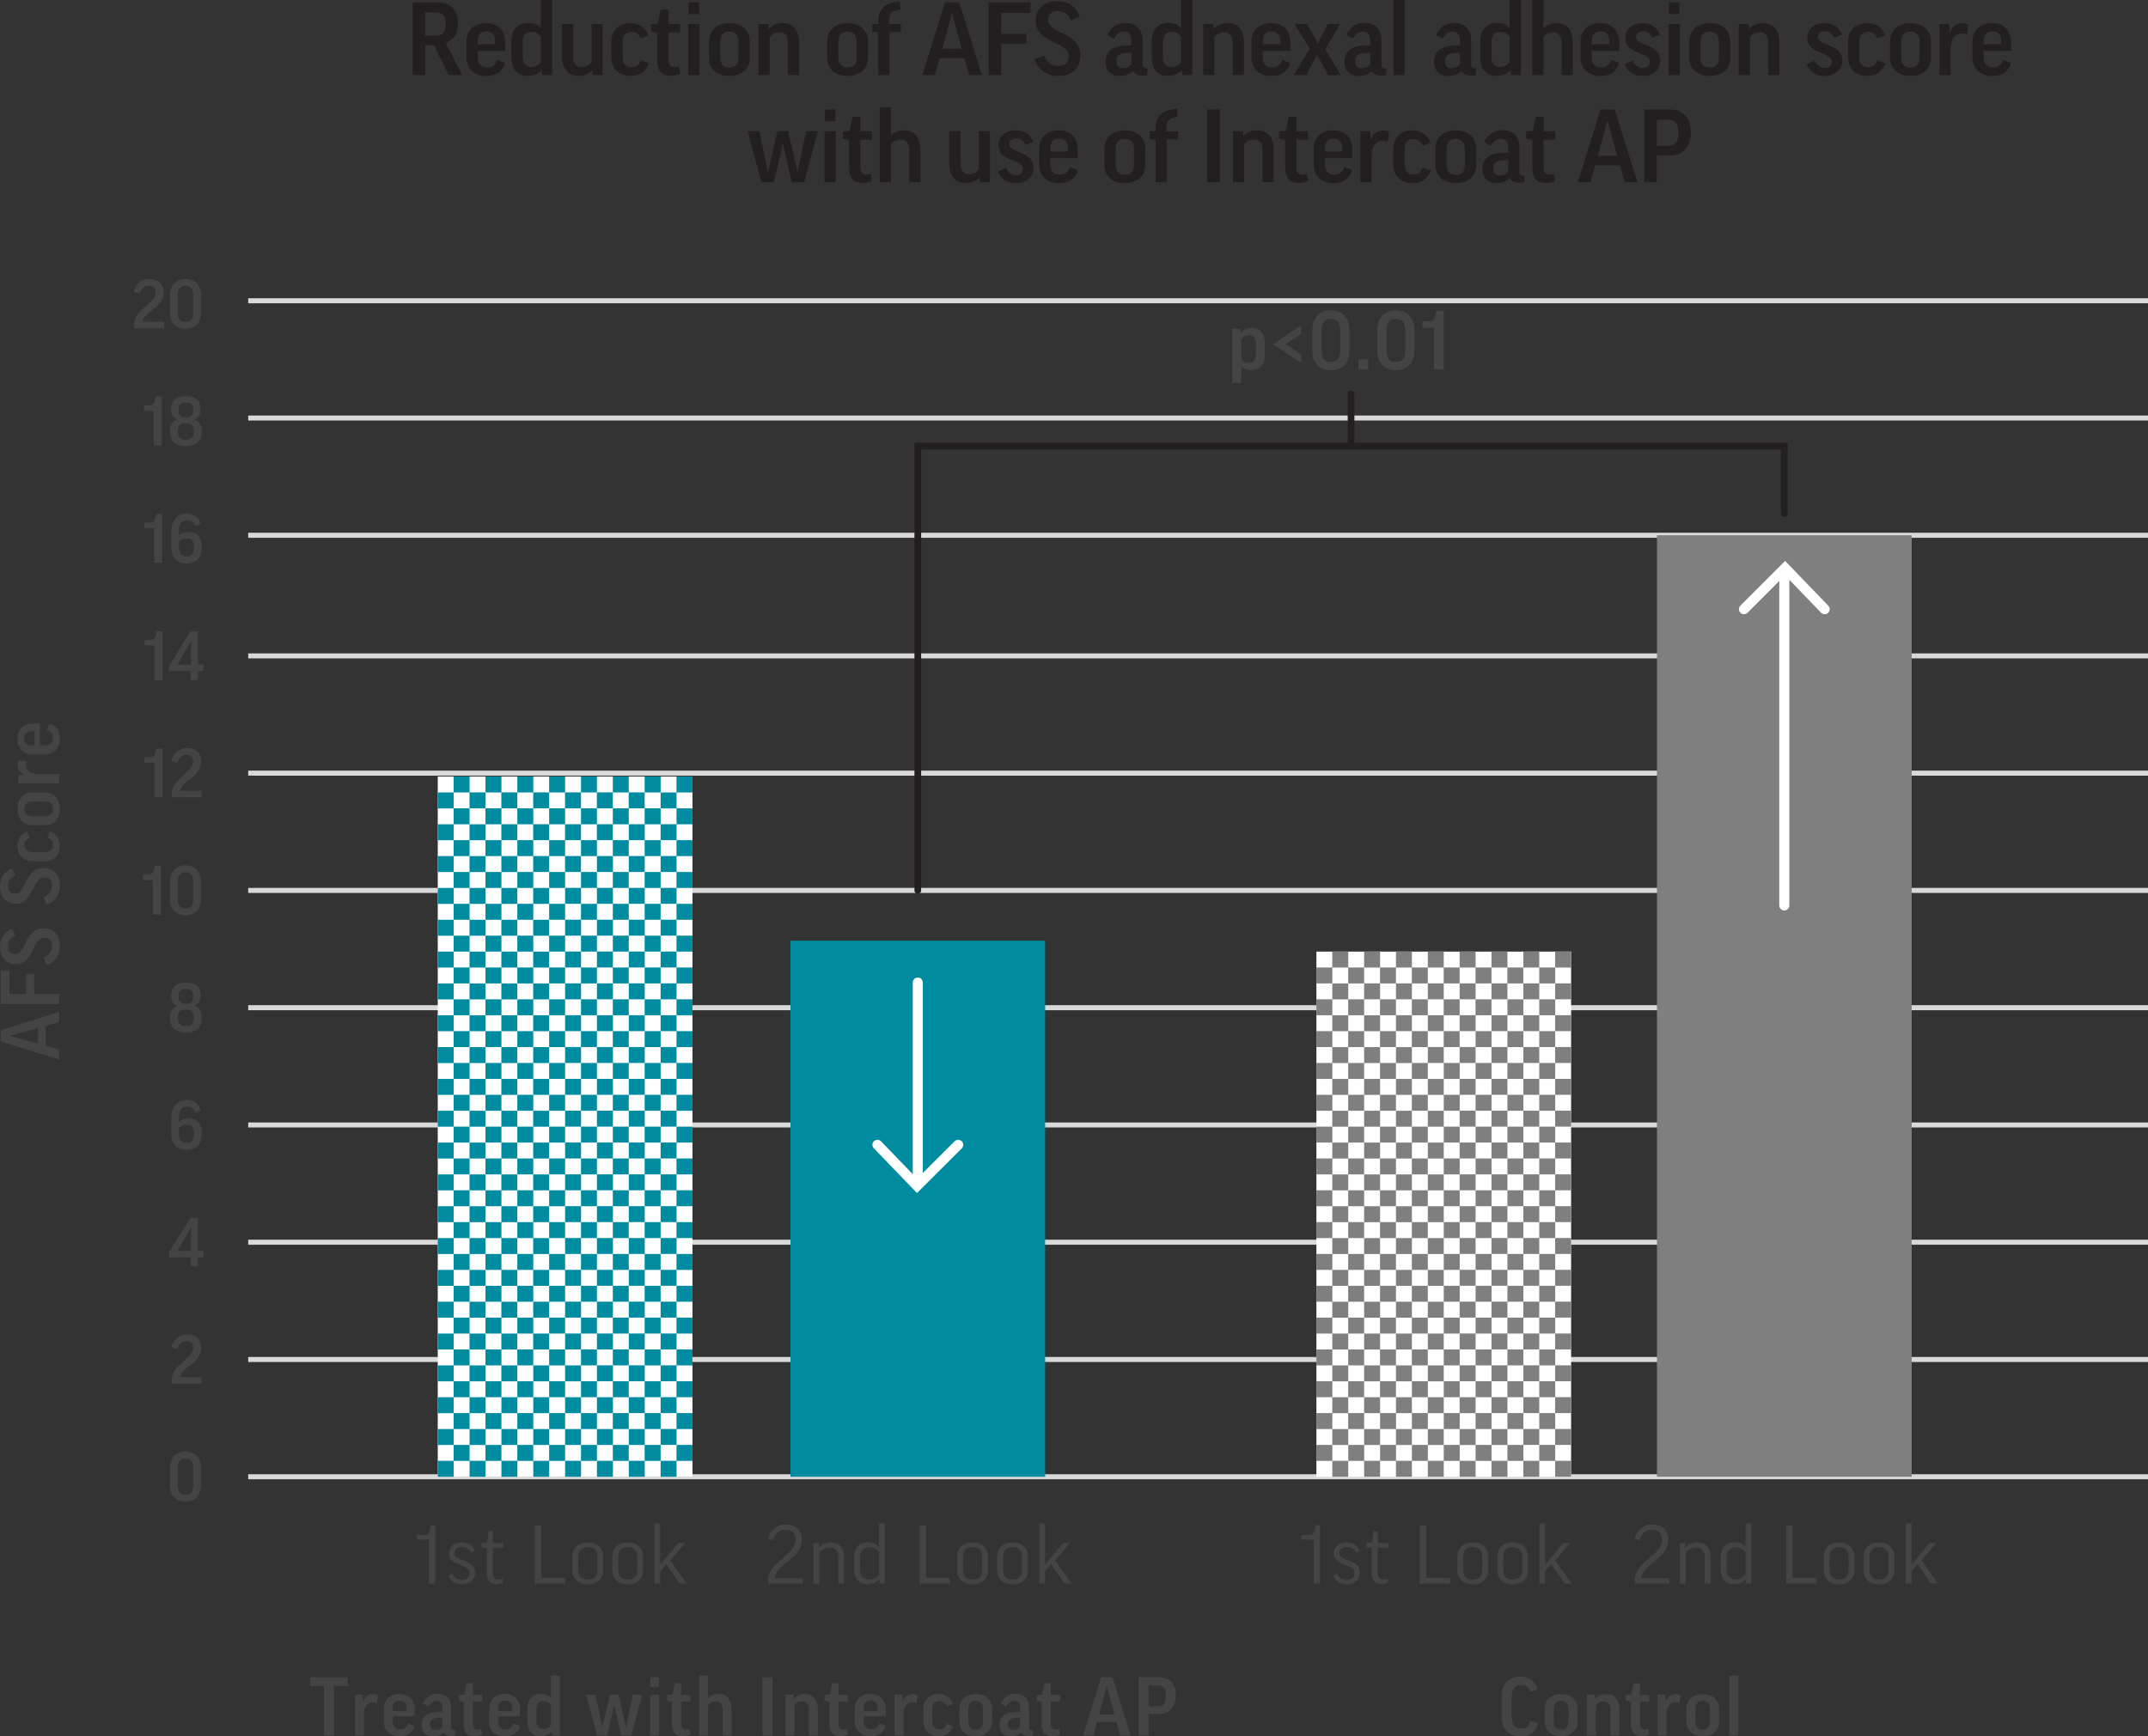 <?xml version="1.0" encoding="UTF-8"?> <svg xmlns="http://www.w3.org/2000/svg" id="Layer_2" data-name="Layer 2" viewBox="0 0 320.47 259.12"><rect x="0" y="0" width="320.47" height="259.12" fill="#333333" stroke="none"/><defs><style> .cls-1 { fill: #444; } .cls-2 { fill: #231f20; } .cls-3 { stroke: #fff; stroke-width: 1.5px; } .cls-3, .cls-4 { stroke-linecap: round; stroke-miterlimit: 10; } .cls-3, .cls-4, .cls-5 { fill: none; } .cls-6 { fill: #008ca0; } .cls-7 { fill: #fff; } .cls-4 { stroke: #231f20; } .cls-5 { stroke: #d9d9d9; stroke-linejoin: round; stroke-width: .75px; } .cls-8 { fill: #7f7f7f; } </style></defs><g id="charts"><g><path class="cls-5" d="M37.03,44.88h283.44M37.03,62.38h283.44M37.03,79.88h283.44M37.03,97.88h283.44M37.03,115.38h283.44M37.03,132.88h283.44M37.03,150.38h283.44M37.03,167.88h283.44M37.03,185.38h283.44M37.03,202.88h283.44M37.03,220.38h283.44"></path><g><path class="cls-1" d="M8.82,156.61v1.52L.12,155.41v-1.68l8.7-2.72v1.54l-2.01.56v2.95l2.01.55ZM5.67,155.74v-2.33l-4.2,1.16v.02l4.2,1.14Z"></path><path class="cls-1" d="M.12,144.85h1.28v3.49h2.5v-3h1.2v3h3.72v1.5H.12v-4.99Z"></path><path class="cls-1" d="M1.81,138.61l.48,1.06c-.71.25-1.1.8-1.1,1.52,0,.88.43,1.2,1.04,1.2,1.69,0,1.45-3.86,4.23-3.86,1.58,0,2.47,1.06,2.47,2.69,0,1.3-.77,2.43-2.01,2.77l-.41-1.13c.83-.28,1.24-.94,1.24-1.63,0-.86-.37-1.28-1.13-1.28-1.88,0-1.51,3.93-4.32,3.93-1.29,0-2.3-.97-2.3-2.57,0-1.37.72-2.29,1.81-2.7Z"></path><path class="cls-1" d="M1.81,129.6l.48,1.06c-.71.25-1.1.8-1.1,1.52,0,.88.43,1.2,1.04,1.2,1.69,0,1.45-3.86,4.23-3.86,1.58,0,2.47,1.06,2.47,2.69,0,1.3-.77,2.43-2.01,2.77l-.41-1.13c.83-.28,1.24-.94,1.24-1.63,0-.86-.37-1.28-1.13-1.28-1.88,0-1.51,3.93-4.32,3.93-1.29,0-2.3-.97-2.3-2.57,0-1.37.72-2.29,1.81-2.7Z"></path><path class="cls-1" d="M4.45,125.01c-.55.2-.78.59-.78,1.07,0,.7.37,1.09,1.21,1.09h1.77c.84,0,1.24-.4,1.24-1.09,0-.53-.24-.86-.83-1.08l.36-.96c.94.35,1.5,1.06,1.5,2.17,0,1.52-1.01,2.3-2.21,2.3h-1.88c-1.24,0-2.22-.79-2.22-2.3,0-1.01.53-1.79,1.46-2.14l.37.94Z"></path><path class="cls-1" d="M6.73,118.26c1.24,0,2.2.84,2.2,2.45s-.96,2.44-2.2,2.44h-1.89c-1.24,0-2.22-.83-2.22-2.44s.96-2.45,2.22-2.45h1.89ZM6.67,121.8c.8,0,1.25-.36,1.25-1.09s-.44-1.1-1.25-1.1h-1.79c-.79,0-1.25.34-1.25,1.1s.46,1.09,1.25,1.09h1.79Z"></path><path class="cls-1" d="M4.01,113.6c-.11.17-.16.37-.16.59,0,.8.59,1.24,1.57,1.34h3.39v1.34H2.72v-1.16l1.01-.06v-.02c-.79-.35-1.1-.85-1.1-1.49,0-.24.06-.5.16-.68l1.22.14Z"></path><path class="cls-1" d="M5.94,111.24h.71c.83,0,1.26-.4,1.26-1.15,0-.58-.25-.92-.9-1.18l.36-.96c1.04.35,1.56,1.06,1.56,2.27,0,1.52-.95,2.36-2.23,2.36h-1.87c-1.22,0-2.21-.8-2.21-2.34s1.01-2.28,2.27-2.28h1.05v3.27ZM5.15,111.24v-2.09h-.42c-.72,0-1.12.38-1.12,1.04,0,.72.42,1.04,1.14,1.04h.4Z"></path></g><g><path class="cls-2" d="M64.74,6.73h-1.3v4.47h-1.87V.33h3.46c2.29,0,3.31,1.18,3.31,3.1,0,1.53-.65,2.59-1.87,2.94l2.5,4.83h-2.05l-2.18-4.47ZM63.44,5.31h1.53c1.18,0,1.51-.65,1.51-1.77s-.36-1.68-1.5-1.68h-1.54v3.45Z"></path><path class="cls-2" d="M71.27,7.6v.89c0,1.03.5,1.57,1.44,1.57.72,0,1.16-.32,1.47-1.12l1.2.45c-.43,1.3-1.32,1.95-2.83,1.95-1.91,0-2.95-1.19-2.95-2.79v-2.34c0-1.53,1-2.76,2.92-2.76s2.85,1.26,2.85,2.83v1.32h-4.09ZM71.27,6.61h2.61v-.52c0-.9-.48-1.4-1.3-1.4-.9,0-1.31.52-1.31,1.42v.5Z"></path><path class="cls-2" d="M80.66,4.11h.03V0h1.68v11.2h-1.49l-.07-.71h-.03c-.51.55-1.21.84-2.07.84-1.56,0-2.42-1.11-2.42-2.88v-2.15c0-1.77.85-2.88,2.52-2.88.72,0,1.36.23,1.84.68ZM80.69,5.47c-.3-.41-.75-.69-1.41-.69-.87,0-1.3.51-1.3,1.57v2.11c0,1,.42,1.53,1.27,1.53.66,0,1.15-.31,1.44-.72v-3.81Z"></path><path class="cls-2" d="M88.25,3.58h1.66v7.62h-1.48l-.06-.72h-.03c-.52.57-1.23.85-2.08.85-1.54,0-2.41-1.11-2.41-2.88V3.58h1.68v4.89c0,1,.42,1.53,1.27,1.53.66,0,1.17-.33,1.46-.72V3.58Z"></path><path class="cls-2" d="M95.58,5.74c-.25-.69-.73-.98-1.33-.98-.87,0-1.36.47-1.36,1.51v2.22c0,1.05.49,1.54,1.36,1.54.66,0,1.08-.3,1.35-1.03l1.2.45c-.44,1.17-1.32,1.88-2.72,1.88-1.9,0-2.88-1.26-2.88-2.76v-2.35c0-1.55.99-2.77,2.88-2.77,1.26,0,2.24.66,2.67,1.83l-1.17.47Z"></path><path class="cls-2" d="M101.45,4.84h-1.72v4.18c0,.72.36,1.04.93,1.04.23,0,.44-.05.65-.12l.15,1.03c-.39.21-.84.34-1.39.34-1.44,0-2.02-.84-2.02-2.37v-4.03l-.92-.24v-1.06l1-.07.44-2.1h1.17v2.15h1.72v1.26Z"></path><path class="cls-2" d="M104.36,3.58v7.62h-1.68V3.58h1.68ZM104.3.33v1.77h-1.56V.33h1.56Z"></path><path class="cls-2" d="M111.87,8.59c0,1.54-1.05,2.74-3.06,2.74s-3.04-1.2-3.04-2.74v-2.37c0-1.55,1.04-2.77,3.04-2.77s3.06,1.2,3.06,2.77v2.37ZM107.45,8.52c0,1.01.45,1.56,1.36,1.56.96,0,1.38-.55,1.38-1.56v-2.23c0-.99-.42-1.56-1.38-1.56s-1.36.57-1.36,1.56v2.23Z"></path><path class="cls-2" d="M114.83,11.2h-1.68V3.58h1.5l.04.73h.03c.51-.58,1.22-.87,2.07-.87,1.57,0,2.43,1.09,2.43,2.88v4.87h-1.67v-4.83c0-1.03-.44-1.54-1.27-1.54-.66,0-1.17.31-1.46.73v5.64Z"></path><path class="cls-2" d="M129.5,8.59c0,1.54-1.05,2.74-3.06,2.74s-3.04-1.2-3.04-2.74v-2.37c0-1.55,1.04-2.77,3.04-2.77s3.06,1.2,3.06,2.77v2.37ZM125.07,8.52c0,1.01.45,1.56,1.36,1.56.96,0,1.38-.55,1.38-1.56v-2.23c0-.99-.42-1.56-1.38-1.56s-1.36.57-1.36,1.56v2.23Z"></path><path class="cls-2" d="M134.42,4.81h-1.7v6.39h-1.68v-6.39h-.89v-1.21h.89v-.54c0-1.51.84-2.74,3.22-2.8l.07,1.17c-1.27.06-1.69.69-1.69,1.66v.51h1.77v1.21Z"></path><path class="cls-2" d="M139.5,11.2h-1.9l3.4-10.87h2.1l3.4,10.87h-1.92l-.7-2.52h-3.69l-.69,2.52ZM140.58,7.27h2.91l-1.45-5.25h-.03l-1.42,5.25Z"></path><path class="cls-2" d="M153.75.33v1.6h-4.36v3.12h3.75v1.5h-3.75v4.65h-1.88V.33h6.24Z"></path><path class="cls-2" d="M161.1,2.44l-1.32.6c-.32-.89-1.01-1.38-1.91-1.38-1.09,0-1.5.54-1.5,1.3,0,2.11,4.83,1.81,4.83,5.29,0,1.98-1.32,3.09-3.36,3.09-1.62,0-3.04-.96-3.46-2.52l1.41-.51c.34,1.03,1.17,1.54,2.04,1.54,1.08,0,1.6-.47,1.6-1.41,0-2.35-4.92-1.89-4.92-5.4,0-1.62,1.22-2.88,3.21-2.88,1.71,0,2.86.9,3.37,2.26Z"></path><path class="cls-2" d="M165.2,5.2c.54-1.05,1.4-1.77,2.73-1.77,1.81,0,2.53,1.14,2.53,2.61v3.6c0,.36.18.57.54.57h.19v.96c-.22.06-.51.12-.78.12-.71,0-1.12-.28-1.36-.69-.54.51-1.2.74-1.97.74-1.35,0-2.14-.85-2.14-2.1,0-1.33.79-2.46,3.33-2.46h.52v-.74c0-.93-.38-1.32-1.11-1.32-.6,0-1.11.36-1.47,1.05l-1.02-.57ZM168.8,9.6v-1.71h-.52c-1.32,0-1.72.48-1.72,1.23s.36,1.06.96,1.06.96-.21,1.29-.58Z"></path><path class="cls-2" d="M176.18,4.11h.03V0h1.68v11.2h-1.49l-.07-.71h-.03c-.51.55-1.21.84-2.07.84-1.56,0-2.41-1.11-2.41-2.88v-2.15c0-1.77.85-2.88,2.52-2.88.72,0,1.36.23,1.84.68ZM176.21,5.47c-.3-.41-.75-.69-1.41-.69-.87,0-1.31.51-1.31,1.57v2.11c0,1,.42,1.53,1.28,1.53.66,0,1.15-.31,1.44-.72v-3.81Z"></path><path class="cls-2" d="M181.19,11.2h-1.68V3.58h1.5l.04.73h.03c.51-.58,1.22-.87,2.07-.87,1.57,0,2.43,1.09,2.43,2.88v4.87h-1.67v-4.83c0-1.03-.44-1.54-1.27-1.54-.66,0-1.17.31-1.46.73v5.64Z"></path><path class="cls-2" d="M188.4,7.6v.89c0,1.03.49,1.57,1.44,1.57.72,0,1.15-.32,1.47-1.12l1.2.45c-.43,1.3-1.32,1.95-2.83,1.95-1.91,0-2.96-1.19-2.96-2.79v-2.34c0-1.53,1.01-2.76,2.93-2.76s2.85,1.26,2.85,2.83v1.32h-4.09ZM188.4,6.61h2.61v-.52c0-.9-.48-1.4-1.3-1.4-.9,0-1.3.52-1.3,1.42v.5Z"></path><path class="cls-2" d="M195.39,7.27l-2.25-3.69h1.89l1.56,2.86h.03l1.48-2.86h1.86l-2.25,3.78,2.34,3.84h-1.89l-1.67-3.01h-.03l-1.56,3.01h-1.86l2.34-3.93Z"></path><path class="cls-2" d="M200.84,5.2c.54-1.05,1.4-1.77,2.73-1.77,1.81,0,2.53,1.14,2.53,2.61v3.6c0,.36.18.57.54.57h.19v.96c-.22.06-.51.12-.78.12-.71,0-1.12-.28-1.36-.69-.54.51-1.2.74-1.97.74-1.35,0-2.14-.85-2.14-2.1,0-1.33.79-2.46,3.33-2.46h.52v-.74c0-.93-.38-1.32-1.11-1.32-.6,0-1.11.36-1.47,1.05l-1.02-.57ZM204.44,9.6v-1.71h-.52c-1.32,0-1.72.48-1.72,1.23s.36,1.06.96,1.06.96-.21,1.29-.58Z"></path><path class="cls-2" d="M209.57,0v11.2h-1.68V0h1.68Z"></path><path class="cls-2" d="M214.22,5.2c.54-1.05,1.4-1.77,2.73-1.77,1.81,0,2.53,1.14,2.53,2.61v3.6c0,.36.18.57.54.57h.19v.96c-.22.06-.51.12-.78.12-.71,0-1.12-.28-1.36-.69-.54.51-1.2.74-1.97.74-1.35,0-2.14-.85-2.14-2.1,0-1.33.79-2.46,3.33-2.46h.52v-.74c0-.93-.38-1.32-1.11-1.32-.6,0-1.11.36-1.47,1.05l-1.02-.57ZM217.82,9.6v-1.71h-.52c-1.32,0-1.72.48-1.72,1.23s.36,1.06.96,1.06.96-.21,1.29-.58Z"></path><path class="cls-2" d="M225.2,4.11h.03V0h1.68v11.2h-1.49l-.07-.71h-.03c-.51.55-1.21.84-2.07.84-1.56,0-2.42-1.11-2.42-2.88v-2.15c0-1.77.85-2.88,2.52-2.88.72,0,1.36.23,1.84.68ZM225.23,5.47c-.3-.41-.75-.69-1.41-.69-.87,0-1.3.51-1.3,1.57v2.11c0,1,.42,1.53,1.27,1.53.66,0,1.15-.31,1.44-.72v-3.81Z"></path><path class="cls-2" d="M230.27,11.2h-1.68V0h1.68v4.21h.03c.48-.51,1.16-.76,1.96-.76,1.56,0,2.4,1.09,2.4,2.88v4.87h-1.68v-4.83c0-1.03-.42-1.54-1.27-1.54-.66,0-1.17.33-1.44.72v5.65Z"></path><path class="cls-2" d="M237.48,7.6v.89c0,1.03.49,1.57,1.44,1.57.72,0,1.15-.32,1.47-1.12l1.2.45c-.43,1.3-1.32,1.95-2.83,1.95-1.91,0-2.96-1.19-2.96-2.79v-2.34c0-1.53,1.01-2.76,2.93-2.76s2.85,1.26,2.85,2.83v1.32h-4.09ZM237.48,6.61h2.61v-.52c0-.9-.48-1.4-1.3-1.4-.9,0-1.3.52-1.3,1.42v.5Z"></path><path class="cls-2" d="M242.4,9.61l1.2-.57c.36.79.95,1.11,1.47,1.11.72,0,1.06-.34,1.06-.97,0-1.49-3.63-.98-3.63-3.54,0-1.21.91-2.19,2.61-2.19,1.26,0,2.16.66,2.55,1.74l-1.16.44c-.31-.72-.76-.97-1.33-.97-.73,0-1.08.34-1.08.85,0,1.42,3.63.96,3.63,3.52,0,1.33-1.08,2.31-2.61,2.31-1.26,0-2.21-.54-2.72-1.73Z"></path><path class="cls-2" d="M250.62,3.58v7.62h-1.68V3.58h1.68ZM250.56.33v1.77h-1.56V.33h1.56Z"></path><path class="cls-2" d="M258.14,8.59c0,1.54-1.05,2.74-3.06,2.74s-3.04-1.2-3.04-2.74v-2.37c0-1.55,1.03-2.77,3.04-2.77s3.06,1.2,3.06,2.77v2.37ZM253.71,8.52c0,1.01.45,1.56,1.36,1.56.96,0,1.38-.55,1.38-1.56v-2.23c0-.99-.42-1.56-1.38-1.56s-1.36.57-1.36,1.56v2.23Z"></path><path class="cls-2" d="M261.09,11.2h-1.68V3.58h1.5l.04.73h.03c.51-.58,1.22-.87,2.07-.87,1.57,0,2.43,1.09,2.43,2.88v4.87h-1.67v-4.83c0-1.03-.44-1.54-1.27-1.54-.66,0-1.17.31-1.46.73v5.64Z"></path><path class="cls-2" d="M269.55,9.61l1.2-.57c.36.79.95,1.11,1.47,1.11.72,0,1.06-.34,1.06-.97,0-1.49-3.63-.98-3.63-3.54,0-1.21.92-2.19,2.61-2.19,1.26,0,2.16.66,2.55,1.74l-1.16.44c-.31-.72-.76-.97-1.33-.97-.73,0-1.08.34-1.08.85,0,1.42,3.63.96,3.63,3.52,0,1.33-1.08,2.31-2.61,2.31-1.26,0-2.21-.54-2.72-1.73Z"></path><path class="cls-2" d="M280.08,5.74c-.25-.69-.73-.98-1.33-.98-.87,0-1.36.47-1.36,1.51v2.22c0,1.05.5,1.54,1.36,1.54.66,0,1.08-.3,1.35-1.03l1.2.45c-.44,1.17-1.32,1.88-2.71,1.88-1.91,0-2.88-1.26-2.88-2.76v-2.35c0-1.55.99-2.77,2.88-2.77,1.26,0,2.23.66,2.67,1.83l-1.17.47Z"></path><path class="cls-2" d="M288.08,8.59c0,1.54-1.05,2.74-3.06,2.74s-3.04-1.2-3.04-2.74v-2.37c0-1.55,1.03-2.77,3.04-2.77s3.06,1.2,3.06,2.77v2.37ZM283.65,8.52c0,1.01.45,1.56,1.36,1.56.96,0,1.38-.55,1.38-1.56v-2.23c0-.99-.42-1.56-1.38-1.56s-1.36.57-1.36,1.56v2.23Z"></path><path class="cls-2" d="M293.45,5.19c-.21-.14-.47-.19-.74-.19-1,0-1.54.73-1.68,1.96v4.24h-1.68V3.58h1.46l.07,1.26h.03c.44-.99,1.06-1.38,1.86-1.38.3,0,.63.07.85.2l-.18,1.53Z"></path><path class="cls-2" d="M295.95,7.6v.89c0,1.03.49,1.57,1.44,1.57.72,0,1.15-.32,1.47-1.12l1.2.45c-.43,1.3-1.32,1.95-2.83,1.95-1.91,0-2.96-1.19-2.96-2.79v-2.34c0-1.53,1.01-2.76,2.93-2.76s2.85,1.26,2.85,2.83v1.32h-4.09ZM295.95,6.61h2.61v-.52c0-.9-.48-1.4-1.3-1.4-.9,0-1.3.52-1.3,1.42v.5Z"></path><path class="cls-2" d="M116.81,21.53h-.03l-1.32,5.67h-1.86l-2.05-7.62h1.75l1.26,6.06h.03l1.4-6.06h1.6l1.38,6.09h.03l1.27-6.09h1.76l-2.05,7.62h-1.86l-1.3-5.67Z"></path><path class="cls-2" d="M124.7,19.58v7.62h-1.68v-7.62h1.68ZM124.64,16.33v1.77h-1.56v-1.77h1.56Z"></path><path class="cls-2" d="M130.08,20.84h-1.72v4.18c0,.72.36,1.04.93,1.04.23,0,.44-.05.65-.12l.15,1.03c-.39.21-.84.34-1.39.34-1.44,0-2.02-.84-2.02-2.37v-4.03l-.92-.24v-1.06l1-.07.44-2.1h1.17v2.15h1.72v1.26Z"></path><path class="cls-2" d="M132.93,27.2h-1.68v-11.2h1.68v4.21h.03c.48-.51,1.16-.76,1.96-.76,1.56,0,2.4,1.09,2.4,2.88v4.87h-1.68v-4.83c0-1.03-.42-1.54-1.27-1.54-.66,0-1.17.33-1.44.72v5.65Z"></path><path class="cls-2" d="M146.03,19.58h1.66v7.62h-1.48l-.06-.72h-.03c-.52.57-1.23.85-2.08.85-1.54,0-2.41-1.11-2.41-2.88v-4.87h1.68v4.89c0,1,.42,1.53,1.27,1.53.66,0,1.17-.33,1.46-.72v-5.7Z"></path><path class="cls-2" d="M148.88,25.61l1.2-.57c.36.79.95,1.11,1.47,1.11.72,0,1.06-.34,1.06-.97,0-1.49-3.63-.98-3.63-3.54,0-1.21.92-2.19,2.61-2.19,1.26,0,2.16.66,2.55,1.74l-1.16.44c-.31-.72-.76-.97-1.33-.97-.73,0-1.08.34-1.08.85,0,1.42,3.63.96,3.63,3.52,0,1.33-1.08,2.31-2.61,2.31-1.26,0-2.21-.54-2.72-1.73Z"></path><path class="cls-2" d="M156.71,23.6v.89c0,1.03.49,1.57,1.44,1.57.72,0,1.15-.32,1.47-1.12l1.2.45c-.43,1.3-1.32,1.95-2.83,1.95-1.91,0-2.96-1.19-2.96-2.79v-2.34c0-1.53,1.01-2.76,2.93-2.76s2.85,1.26,2.85,2.83v1.32h-4.09ZM156.71,22.61h2.61v-.52c0-.9-.48-1.4-1.3-1.4-.9,0-1.3.52-1.3,1.42v.5Z"></path><path class="cls-2" d="M170.87,24.59c0,1.54-1.05,2.74-3.06,2.74s-3.04-1.2-3.04-2.74v-2.37c0-1.55,1.04-2.77,3.04-2.77s3.06,1.2,3.06,2.77v2.37ZM166.44,24.52c0,1.01.45,1.56,1.36,1.56.96,0,1.38-.55,1.38-1.56v-2.23c0-.99-.42-1.56-1.38-1.56s-1.36.57-1.36,1.56v2.23Z"></path><path class="cls-2" d="M175.79,20.81h-1.7v6.39h-1.68v-6.39h-.89v-1.21h.89v-.54c0-1.51.84-2.74,3.22-2.8l.07,1.17c-1.27.06-1.69.69-1.69,1.66v.51h1.77v1.21Z"></path><path class="cls-2" d="M182,16.33v10.87h-1.88v-10.87h1.88Z"></path><path class="cls-2" d="M185.63,27.2h-1.68v-7.62h1.5l.04.73h.03c.51-.58,1.22-.87,2.07-.87,1.57,0,2.43,1.09,2.43,2.88v4.87h-1.67v-4.83c0-1.03-.44-1.54-1.27-1.54-.66,0-1.17.31-1.46.73v5.64Z"></path><path class="cls-2" d="M195.14,20.84h-1.72v4.18c0,.72.36,1.04.93,1.04.23,0,.44-.05.65-.12l.15,1.03c-.39.21-.84.34-1.39.34-1.44,0-2.02-.84-2.02-2.37v-4.03l-.92-.24v-1.06l1-.07.44-2.1h1.17v2.15h1.72v1.26Z"></path><path class="cls-2" d="M197.66,23.6v.89c0,1.03.5,1.57,1.44,1.57.72,0,1.16-.32,1.47-1.12l1.2.45c-.43,1.3-1.32,1.95-2.83,1.95-1.91,0-2.95-1.19-2.95-2.79v-2.34c0-1.53,1-2.76,2.92-2.76s2.85,1.26,2.85,2.83v1.32h-4.09ZM197.66,22.61h2.61v-.52c0-.9-.48-1.4-1.3-1.4-.9,0-1.31.52-1.31,1.42v.5Z"></path><path class="cls-2" d="M207.05,21.19c-.21-.14-.47-.19-.74-.19-1,0-1.54.73-1.68,1.96v4.24h-1.68v-7.62h1.46l.07,1.26h.03c.44-.99,1.06-1.38,1.86-1.38.3,0,.63.07.85.2l-.18,1.53Z"></path><path class="cls-2" d="M212.25,21.74c-.25-.69-.73-.98-1.33-.98-.87,0-1.36.47-1.36,1.51v2.22c0,1.05.49,1.54,1.36,1.54.66,0,1.08-.3,1.35-1.03l1.2.45c-.44,1.17-1.32,1.88-2.72,1.88-1.9,0-2.88-1.26-2.88-2.76v-2.35c0-1.55.99-2.77,2.88-2.77,1.26,0,2.24.66,2.67,1.83l-1.17.47Z"></path><path class="cls-2" d="M220.25,24.59c0,1.54-1.05,2.74-3.06,2.74s-3.04-1.2-3.04-2.74v-2.37c0-1.55,1.04-2.77,3.04-2.77s3.06,1.2,3.06,2.77v2.37ZM215.82,24.52c0,1.01.45,1.56,1.36,1.56.96,0,1.38-.55,1.38-1.56v-2.23c0-.99-.42-1.56-1.38-1.56s-1.36.57-1.36,1.56v2.23Z"></path><path class="cls-2" d="M221.42,21.2c.54-1.05,1.4-1.77,2.73-1.77,1.81,0,2.53,1.14,2.53,2.61v3.6c0,.36.18.57.54.57h.19v.96c-.22.06-.51.12-.78.12-.71,0-1.12-.28-1.36-.69-.54.51-1.2.74-1.97.74-1.35,0-2.14-.85-2.14-2.1,0-1.33.79-2.46,3.33-2.46h.52v-.74c0-.93-.38-1.32-1.11-1.32-.6,0-1.11.36-1.47,1.05l-1.02-.57ZM225.02,25.6v-1.71h-.52c-1.32,0-1.72.48-1.72,1.23s.36,1.06.96,1.06.96-.21,1.29-.58Z"></path><path class="cls-2" d="M232.01,20.84h-1.72v4.18c0,.72.36,1.04.93,1.04.23,0,.44-.05.65-.12l.15,1.03c-.39.21-.84.34-1.39.34-1.44,0-2.02-.84-2.02-2.37v-4.03l-.92-.24v-1.06l1-.07.44-2.1h1.17v2.15h1.72v1.26Z"></path><path class="cls-2" d="M237.3,27.2h-1.91l3.41-10.87h2.1l3.4,10.87h-1.92l-.7-2.52h-3.69l-.69,2.52ZM238.38,23.27h2.91l-1.45-5.25h-.03l-1.42,5.25Z"></path><path class="cls-2" d="M252.27,19.76c0,2.13-1.12,3.42-3.12,3.42h-1.97v4.02h-1.87v-10.87h3.72c2.07,0,3.24,1.27,3.24,3.43ZM247.19,21.74h1.78c1.01,0,1.43-.61,1.43-1.95s-.42-1.92-1.43-1.92h-1.78v3.87Z"></path></g><g><path class="cls-1" d="M24.41,43.56c0,2.48-2.81,2.76-3.13,4.46h3.18v.97h-4.43l-.02-.56c.07-2.33,3.22-3.12,3.22-4.82,0-.59-.32-.97-1.06-.97-.63,0-1.11.44-1.28,1.19l-.92-.3c.27-1.04,1.03-1.89,2.29-1.89,1.49,0,2.15.89,2.15,1.92Z"></path><path class="cls-1" d="M29.98,46.6c0,1.52-.82,2.48-2.31,2.48s-2.31-.96-2.31-2.48v-2.47c0-1.53.81-2.5,2.31-2.5s2.31.97,2.31,2.5v2.47ZM26.51,46.6c0,1.03.38,1.47,1.16,1.47s1.16-.44,1.16-1.47v-2.47c0-1.01-.38-1.46-1.16-1.46s-1.16.45-1.16,1.46v2.47Z"></path><path class="cls-1" d="M24.14,59.2v7.29h-1.21v-5.17h-1.47v-.83h.65c.78,0,.99-.19,1.09-1.29h.94Z"></path><path class="cls-1" d="M25.36,64.36c0-.87.33-1.46,1.02-1.73v-.02c-.57-.26-.85-.8-.85-1.55,0-1.13.62-1.93,2.2-1.93s2.19.8,2.19,1.93c0,.75-.28,1.29-.85,1.55v.02c.69.27,1.02.86,1.02,1.73,0,1.56-.84,2.22-2.36,2.22s-2.37-.66-2.37-2.22ZM27.73,63.15c-.75,0-1.2.28-1.2,1.16,0,.99.4,1.31,1.2,1.31s1.2-.3,1.2-1.31c0-.88-.45-1.16-1.2-1.16ZM26.63,61.17c0,.81.33,1.11,1.1,1.11s1.1-.3,1.1-1.11-.32-1.08-1.1-1.08-1.1.29-1.1,1.08Z"></path><path class="cls-1" d="M24.21,76.7v7.29h-1.21v-5.17h-1.47v-.83h.65c.78,0,.99-.19,1.09-1.29h.94Z"></path><path class="cls-1" d="M29.96,78.17l-.81.36c-.23-.64-.62-.89-1.18-.89-.87,0-1.27.58-1.27,1.52v.7h.02c.35-.3.84-.45,1.39-.45,1.42,0,1.99.8,1.99,2.16,0,1.71-.85,2.52-2.28,2.52s-2.27-.86-2.27-2.41v-2.39c0-1.53.88-2.65,2.36-2.65.97,0,1.74.52,2.05,1.53ZM26.7,81.04v.75c0,.88.46,1.28,1.15,1.28.74,0,1.1-.45,1.1-1.48,0-.83-.32-1.24-1.08-1.24-.64,0-1.17.26-1.17.69Z"></path><path class="cls-1" d="M24.26,94.2v7.29h-1.21v-5.17h-1.47v-.83h.65c.78,0,.99-.19,1.09-1.29h.94Z"></path><path class="cls-1" d="M28.47,101.48v-1.35h-3.24v-.78l3.18-5.12h1.13v4.95h.86l-.09.95h-.77v1.35h-1.07ZM28.47,99.18l.06-3.53h-.02l-2.03,3.53h1.99Z"></path><path class="cls-1" d="M24.24,111.7v7.29h-1.21v-5.17h-1.47v-.83h.65c.78,0,.99-.19,1.09-1.29h.94Z"></path><path class="cls-1" d="M30.01,113.56c0,2.48-2.81,2.76-3.13,4.46h3.18v.97h-4.43l-.02-.56c.07-2.33,3.22-3.12,3.22-4.82,0-.59-.32-.97-1.06-.97-.63,0-1.11.44-1.28,1.19l-.92-.3c.27-1.04,1.03-1.89,2.29-1.89,1.49,0,2.15.89,2.15,1.92Z"></path><path class="cls-1" d="M24.02,129.2v7.29h-1.21v-5.17h-1.47v-.83h.65c.78,0,.99-.19,1.09-1.29h.94Z"></path><path class="cls-1" d="M29.98,134.1c0,1.52-.82,2.48-2.31,2.48s-2.31-.96-2.31-2.48v-2.47c0-1.53.81-2.5,2.31-2.5s2.31.97,2.31,2.5v2.47ZM26.51,134.1c0,1.03.38,1.47,1.16,1.47s1.16-.44,1.16-1.47v-2.47c0-1.01-.38-1.46-1.16-1.46s-1.16.45-1.16,1.46v2.47Z"></path><path class="cls-1" d="M25.36,151.86c0-.87.33-1.46,1.02-1.73v-.02c-.57-.26-.85-.8-.85-1.55,0-1.13.62-1.93,2.2-1.93s2.19.8,2.19,1.93c0,.75-.28,1.29-.85,1.55v.02c.69.27,1.02.86,1.02,1.73,0,1.56-.84,2.22-2.36,2.22s-2.37-.66-2.37-2.22ZM27.73,150.65c-.75,0-1.2.28-1.2,1.16,0,.99.4,1.31,1.2,1.31s1.2-.3,1.2-1.31c0-.88-.45-1.16-1.2-1.16ZM26.63,148.67c0,.81.33,1.11,1.1,1.11s1.1-.3,1.1-1.11-.32-1.08-1.1-1.08-1.1.29-1.1,1.08Z"></path><path class="cls-1" d="M29.96,165.67l-.81.36c-.23-.64-.62-.89-1.18-.89-.87,0-1.27.58-1.27,1.52v.7h.02c.35-.3.84-.45,1.39-.45,1.42,0,1.99.8,1.99,2.16,0,1.71-.85,2.52-2.28,2.52s-2.27-.86-2.27-2.41v-2.39c0-1.53.88-2.65,2.36-2.65.97,0,1.74.52,2.05,1.53ZM26.7,168.54v.75c0,.88.46,1.28,1.15,1.28.74,0,1.1-.45,1.1-1.48,0-.83-.32-1.24-1.08-1.24-.64,0-1.17.26-1.17.69Z"></path><path class="cls-1" d="M28.47,188.98v-1.35h-3.24v-.78l3.18-5.12h1.13v4.95h.86l-.09.95h-.77v1.35h-1.07ZM28.47,186.68l.06-3.53h-.02l-2.03,3.53h1.99Z"></path><path class="cls-1" d="M30.01,201.06c0,2.48-2.81,2.76-3.13,4.46h3.18v.97h-4.43l-.02-.56c.07-2.33,3.22-3.12,3.22-4.82,0-.59-.32-.97-1.06-.97-.63,0-1.11.44-1.28,1.19l-.92-.3c.27-1.04,1.03-1.89,2.29-1.89,1.49,0,2.15.89,2.15,1.92Z"></path><path class="cls-1" d="M29.98,221.6c0,1.52-.82,2.48-2.31,2.48s-2.31-.96-2.31-2.48v-2.47c0-1.53.81-2.5,2.31-2.5s2.31.97,2.31,2.5v2.47ZM26.51,221.6c0,1.03.38,1.47,1.16,1.47s1.16-.44,1.16-1.47v-2.47c0-1.01-.38-1.46-1.16-1.46s-1.16.45-1.16,1.46v2.47Z"></path></g><rect class="cls-8" x="247.21" y="79.88" width="38" height="140.5"></rect><rect class="cls-6" x="117.93" y="140.38" width="38" height="80"></rect><g><path class="cls-1" d="M229.44,252.11l-1.09.4c-.2-.68-.65-1.08-1.38-1.08-.96,0-1.43.62-1.43,1.74v3.11c0,1,.48,1.67,1.43,1.67.74,0,1.15-.32,1.38-1.15l1.1.37c-.31,1.34-1.2,1.97-2.6,1.97-1.72,0-2.82-1.14-2.82-2.85v-3.11c0-1.85,1.09-2.97,2.82-2.97,1.32,0,2.3.84,2.59,1.92Z"></path><path class="cls-1" d="M235.36,256.92c0,1.24-.84,2.19-2.45,2.19s-2.43-.96-2.43-2.19v-1.89c0-1.24.83-2.22,2.43-2.22s2.45.96,2.45,2.22v1.89ZM231.82,256.86c0,.8.36,1.25,1.09,1.25.77,0,1.1-.44,1.1-1.25v-1.79c0-.79-.34-1.25-1.1-1.25s-1.09.46-1.09,1.25v1.79Z"></path><path class="cls-1" d="M238.08,259h-1.34v-6.09h1.2l.04.59h.02c.41-.47.97-.7,1.66-.7,1.26,0,1.94.88,1.94,2.3v3.9h-1.33v-3.86c0-.83-.35-1.24-1.02-1.24-.53,0-.94.25-1.16.59v4.51Z"></path><path class="cls-1" d="M246.05,253.92h-1.38v3.35c0,.58.29.83.74.83.18,0,.35-.04.52-.1l.12.83c-.31.17-.67.28-1.12.28-1.15,0-1.62-.67-1.62-1.9v-3.23l-.73-.19v-.85l.8-.06.35-1.68h.94v1.72h1.38v1.01Z"></path><path class="cls-1" d="M250.57,254.19c-.17-.11-.37-.16-.59-.16-.8,0-1.24.59-1.34,1.57v3.39h-1.34v-6.09h1.16l.06,1.01h.02c.35-.79.85-1.1,1.49-1.1.24,0,.5.06.68.16l-.14,1.22Z"></path><path class="cls-1" d="M256.48,256.92c0,1.24-.84,2.19-2.45,2.19s-2.43-.96-2.43-2.19v-1.89c0-1.24.83-2.22,2.43-2.22s2.45.96,2.45,2.22v1.89ZM252.94,256.86c0,.8.36,1.25,1.09,1.25.77,0,1.1-.44,1.1-1.25v-1.79c0-.79-.34-1.25-1.1-1.25s-1.09.46-1.09,1.25v1.79Z"></path><path class="cls-1" d="M259.34,250.04v8.96h-1.34v-8.96h1.34Z"></path></g><g><path class="cls-1" d="M185.21,54.7h-.02v2.47h-1.34v-8.12h1.2l.04.59h.02c.41-.47.97-.7,1.68-.7,1.25,0,1.92.89,1.92,2.31v1.68c0,1.4-.68,2.3-2.01,2.3-.58,0-1.09-.18-1.48-.54ZM185.18,53.62c.23.32.59.56,1.13.56.7,0,1.06-.41,1.06-1.25v-1.66c0-.82-.34-1.24-1.02-1.24-.53,0-.94.26-1.16.58v3Z"></path><path class="cls-1" d="M191.77,51.35l2.36,1.5v1.31l-4.11-2.72v-.14l4.1-2.75v1.32l-2.35,1.49Z"></path><path class="cls-1" d="M201.33,52.28c0,1.82-.98,2.97-2.77,2.97s-2.77-1.15-2.77-2.97v-2.96c0-1.83.97-3,2.77-3s2.77,1.16,2.77,3v2.96ZM197.17,52.28c0,1.24.46,1.76,1.39,1.76s1.39-.53,1.39-1.76v-2.96c0-1.21-.46-1.75-1.39-1.75s-1.39.54-1.39,1.75v2.96Z"></path><path class="cls-1" d="M202.69,53.6h1.45v1.54h-1.45v-1.54Z"></path><path class="cls-1" d="M211.03,52.28c0,1.82-.98,2.97-2.77,2.97s-2.77-1.15-2.77-2.97v-2.96c0-1.83.97-3,2.77-3s2.77,1.16,2.77,3v2.96ZM206.87,52.28c0,1.24.46,1.76,1.39,1.76s1.39-.53,1.39-1.76v-2.96c0-1.21-.46-1.75-1.39-1.75s-1.39.54-1.39,1.75v2.96Z"></path><path class="cls-1" d="M215.4,46.4v8.74h-1.45v-6.2h-1.76v-1h.78c.94,0,1.19-.23,1.31-1.55h1.13Z"></path></g><g><line class="cls-3" x1="136.93" y1="176.2" x2="136.93" y2="146.63"></line><polyline class="cls-3" points="142.96 170.84 136.82 176.97 130.91 170.84"></polyline></g><g><line class="cls-3" x1="266.21" y1="85.55" x2="266.21" y2="135.12"></line><polyline class="cls-3" points="260.19 90.91 266.32 84.78 272.23 90.91"></polyline></g><g><polyline class="cls-4" points="266.21 76.63 266.21 66.58 136.93 66.58 136.93 132.88"></polyline><line class="cls-4" x1="201.57" y1="58.79" x2="201.57" y2="66.41"></line></g><g><g><path class="cls-1" d="M64.93,227.6v8.73h-.95v-6.57h-1.81v-.66h.84c.9,0,1.15-.18,1.22-1.5h.7Z"></path><path class="cls-1" d="M70.27,231.69c-.26-.6-.72-.85-1.32-.85-.78,0-1.14.4-1.14.91,0,1.4,3.08.86,3.08,2.93,0,1.04-.8,1.76-1.94,1.76-.95,0-1.68-.4-2.07-1.31l.58-.29c.3.68.88.95,1.46.95.77,0,1.15-.41,1.15-1.04,0-1.46-3.09-.91-3.09-2.93,0-.89.66-1.64,1.95-1.64.91,0,1.6.44,1.93,1.25l-.59.26Z"></path><path class="cls-1" d="M75.08,230.97h-1.56v3.79c0,.71.34.96.84.96.22,0,.4-.04.58-.12l.12.55c-.26.16-.58.26-.98.26-1,0-1.45-.6-1.45-1.69v-3.71l-.82-.16v-.55l.85-.05.23-1.73h.64v1.75h1.56v.68Z"></path><path class="cls-1" d="M80.76,227.64v7.83h3.55v.86h-4.51v-8.7h.96Z"></path><path class="cls-1" d="M89.98,234.32c0,1.24-.82,2.12-2.29,2.12s-2.29-.88-2.29-2.12v-1.99c0-1.24.8-2.15,2.29-2.15s2.29.9,2.29,2.15v1.99ZM86.28,234.28c0,.89.44,1.46,1.42,1.46s1.42-.58,1.42-1.46v-1.93c0-.89-.44-1.48-1.42-1.48s-1.42.59-1.42,1.48v1.93Z"></path><path class="cls-1" d="M95.95,234.32c0,1.24-.82,2.12-2.29,2.12s-2.29-.88-2.29-2.12v-1.99c0-1.24.8-2.15,2.29-2.15s2.29.9,2.29,2.15v1.99ZM92.24,234.28c0,.89.44,1.46,1.42,1.46s1.42-.58,1.42-1.46v-1.93c0-.89-.44-1.48-1.42-1.48s-1.42.59-1.42,1.48v1.93Z"></path><path class="cls-1" d="M98.51,227.35v6.16l2.67-3.23h1.01l-2.17,2.59,2.43,3.45h-1.04l-1.98-2.88-.92.98v1.9h-.88v-8.98h.88Z"></path></g><g><path class="cls-1" d="M119.63,229.72c0,3-3.75,3.51-4.07,5.82h4.2v.79h-5.13l-.02-.52c.06-2.81,4.1-3.67,4.1-6.06,0-.86-.48-1.45-1.58-1.45-.92,0-1.58.61-1.81,1.57l-.73-.24c.28-1.13,1.15-2.12,2.58-2.12,1.7,0,2.47.98,2.47,2.21Z"></path><path class="cls-1" d="M122.25,236.33h-.88v-6.04h.78l.02.67h.02c.42-.5,1.04-.78,1.78-.78,1.3,0,1.97.88,1.97,2.21v3.95h-.88v-3.93c0-.94-.43-1.48-1.32-1.48-.68,0-1.21.35-1.5.76v4.65Z"></path><path class="cls-1" d="M131.11,230.85h.02v-3.5h.88v8.98h-.78l-.05-.64h-.02c-.42.48-1.03.74-1.75.74-1.28,0-1.97-.89-1.97-2.21v-1.86c0-1.32.68-2.21,2-2.21.67,0,1.26.24,1.67.68ZM131.14,231.63c-.3-.4-.77-.73-1.48-.73-.9,0-1.34.55-1.34,1.49v1.86c0,.91.43,1.46,1.33,1.46.67,0,1.2-.34,1.49-.74v-3.33Z"></path><path class="cls-1" d="M138.17,227.64v7.83h3.55v.86h-4.51v-8.7h.96Z"></path><path class="cls-1" d="M147.39,234.32c0,1.24-.82,2.12-2.29,2.12s-2.29-.88-2.29-2.12v-1.99c0-1.24.8-2.15,2.29-2.15s2.29.9,2.29,2.15v1.99ZM143.69,234.28c0,.89.44,1.46,1.42,1.46s1.42-.58,1.42-1.46v-1.93c0-.89-.44-1.48-1.42-1.48s-1.42.59-1.42,1.48v1.93Z"></path><path class="cls-1" d="M153.36,234.32c0,1.24-.82,2.12-2.29,2.12s-2.29-.88-2.29-2.12v-1.99c0-1.24.8-2.15,2.29-2.15s2.29.9,2.29,2.15v1.99ZM149.65,234.28c0,.89.44,1.46,1.42,1.46s1.42-.58,1.42-1.46v-1.93c0-.89-.44-1.48-1.42-1.48s-1.42.59-1.42,1.48v1.93Z"></path><path class="cls-1" d="M155.92,227.35v6.16l2.67-3.23h1.01l-2.17,2.59,2.43,3.45h-1.04l-1.98-2.88-.92.98v1.9h-.88v-8.98h.88Z"></path></g></g><g><path class="cls-1" d="M196.95,227.6v8.73h-.95v-6.57h-1.81v-.66h.84c.9,0,1.15-.18,1.22-1.5h.7Z"></path><path class="cls-1" d="M202.29,231.69c-.26-.6-.72-.85-1.32-.85-.78,0-1.14.4-1.14.91,0,1.4,3.08.86,3.08,2.93,0,1.04-.8,1.76-1.94,1.76-.95,0-1.68-.4-2.07-1.31l.58-.29c.3.68.88.95,1.46.95.77,0,1.15-.41,1.15-1.04,0-1.46-3.09-.91-3.09-2.93,0-.89.66-1.64,1.95-1.64.91,0,1.59.44,1.93,1.25l-.59.26Z"></path><path class="cls-1" d="M207.1,230.97h-1.56v3.79c0,.71.34.96.84.96.22,0,.4-.04.58-.12l.12.55c-.26.16-.58.26-.98.26-1,0-1.45-.6-1.45-1.69v-3.71l-.82-.16v-.55l.85-.05.23-1.73h.64v1.75h1.56v.68Z"></path><path class="cls-1" d="M212.78,227.64v7.83h3.55v.86h-4.51v-8.7h.96Z"></path><path class="cls-1" d="M222.01,234.32c0,1.24-.82,2.12-2.29,2.12s-2.29-.88-2.29-2.12v-1.99c0-1.24.8-2.15,2.29-2.15s2.29.9,2.29,2.15v1.99ZM218.3,234.28c0,.89.44,1.46,1.42,1.46s1.42-.58,1.42-1.46v-1.93c0-.89-.44-1.48-1.42-1.48s-1.42.59-1.42,1.48v1.93Z"></path><path class="cls-1" d="M227.97,234.32c0,1.24-.82,2.12-2.29,2.12s-2.29-.88-2.29-2.12v-1.99c0-1.24.8-2.15,2.29-2.15s2.29.9,2.29,2.15v1.99ZM224.27,234.28c0,.89.44,1.46,1.42,1.46s1.42-.58,1.42-1.46v-1.93c0-.89-.44-1.48-1.42-1.48s-1.42.59-1.42,1.48v1.93Z"></path><path class="cls-1" d="M230.53,227.35v6.16l2.67-3.23h1.01l-2.17,2.59,2.43,3.45h-1.04l-1.98-2.88-.92.98v1.9h-.88v-8.98h.88Z"></path></g><g><path class="cls-1" d="M248.9,229.72c0,3-3.75,3.51-4.07,5.82h4.2v.79h-5.13l-.02-.52c.06-2.81,4.1-3.67,4.1-6.06,0-.86-.48-1.45-1.58-1.45-.92,0-1.58.61-1.81,1.57l-.73-.24c.28-1.13,1.15-2.12,2.58-2.12,1.7,0,2.47.98,2.47,2.21Z"></path><path class="cls-1" d="M251.52,236.33h-.88v-6.04h.78l.02.67h.02c.42-.5,1.04-.78,1.77-.78,1.3,0,1.97.88,1.97,2.21v3.95h-.88v-3.93c0-.94-.43-1.48-1.32-1.48-.68,0-1.21.35-1.5.76v4.65Z"></path><path class="cls-1" d="M260.39,230.85h.02v-3.5h.88v8.98h-.78l-.05-.64h-.02c-.42.48-1.03.74-1.75.74-1.28,0-1.97-.89-1.97-2.21v-1.86c0-1.32.68-2.21,2-2.21.67,0,1.26.24,1.67.68ZM260.41,231.63c-.3-.4-.77-.73-1.48-.73-.9,0-1.34.55-1.34,1.49v1.86c0,.91.43,1.46,1.33,1.46.67,0,1.2-.34,1.49-.74v-3.33Z"></path><path class="cls-1" d="M267.44,227.64v7.83h3.55v.86h-4.51v-8.7h.96Z"></path><path class="cls-1" d="M276.67,234.32c0,1.24-.82,2.12-2.29,2.12s-2.29-.88-2.29-2.12v-1.99c0-1.24.8-2.15,2.29-2.15s2.29.9,2.29,2.15v1.99ZM272.96,234.28c0,.89.44,1.46,1.42,1.46s1.42-.58,1.42-1.46v-1.93c0-.89-.44-1.48-1.42-1.48s-1.42.59-1.42,1.48v1.93Z"></path><path class="cls-1" d="M282.63,234.32c0,1.24-.82,2.12-2.29,2.12s-2.29-.88-2.29-2.12v-1.99c0-1.24.8-2.15,2.29-2.15s2.29.9,2.29,2.15v1.99ZM278.93,234.28c0,.89.44,1.46,1.42,1.46s1.42-.58,1.42-1.46v-1.93c0-.89-.44-1.48-1.42-1.48s-1.42.59-1.42,1.48v1.93Z"></path><path class="cls-1" d="M285.19,227.35v6.16l2.67-3.23h1.01l-2.17,2.59,2.43,3.45h-1.04l-1.98-2.88-.92.98v1.9h-.88v-8.98h.88Z"></path></g><rect class="cls-7" x="196.4" y="142.01" width="38" height="78.38"></rect><path class="cls-8" d="M229.65,199.01h2.38v-2.38h-2.38v2.38ZM210.65,156.26h-2.38v2.38h2.38v-2.38ZM201.15,215.63v2.38h2.38v-2.38h-2.38ZM213.02,177.63h-2.38v2.38h2.38v-2.38ZM210.65,165.76h-2.38v2.38h2.38v-2.38ZM201.15,208.51h-2.38v2.38h2.38v-2.38ZM213.02,172.88h-2.38v2.38h2.38v-2.38ZM213.02,158.63h-2.38v2.38h2.38v-2.38ZM213.02,163.38h-2.38v2.38h2.38v-2.38ZM229.65,189.51h2.38v-2.38h-2.38v2.38ZM210.65,170.51h-2.38v2.38h2.38v-2.38ZM210.65,175.26h-2.38v2.38h2.38v-2.38ZM201.15,213.26h-2.38v2.38h2.38v-2.38ZM229.65,194.26h2.38v-2.38h-2.38v2.38ZM213.02,168.13h-2.38v2.38h2.38v-2.38ZM213.02,182.38h-2.38v2.38h2.38v-2.38ZM217.77,156.26v-2.38h-2.38v2.38h2.38ZM215.4,215.63v2.38h2.38v-2.38h-2.38ZM217.77,206.13h2.38v-2.38h-2.38v2.38ZM217.77,201.38h2.38v-2.38h-2.38v2.38ZM213.02,156.26v-2.38h-2.38v2.38h2.38ZM217.77,172.88h2.38v-2.38h-2.38v2.38ZM213.02,203.76v2.38h2.38v-2.38h-2.38ZM217.77,168.13h2.38v-2.38h-2.38v2.38ZM217.77,182.38h2.38v-2.38h-2.38v2.38ZM217.77,177.63h2.38v-2.38h-2.38v2.38ZM220.15,215.63v2.38h2.38v-2.38h-2.38ZM217.77,191.88h2.38v-2.38h-2.38v2.38ZM224.9,215.63v2.38h2.38v-2.38h-2.38ZM217.77,196.63h2.38v-2.38h-2.38v2.38ZM229.65,218.01h2.38v-2.38h-2.38v2.38ZM213.02,191.88h-2.38v2.38h2.38v-2.38ZM205.9,215.63v2.38h2.38v-2.38h-2.38ZM217.77,158.63h2.38v-2.38h-2.38v2.38ZM217.77,187.13h2.38v-2.38h-2.38v2.38ZM213.02,187.13h-2.38v2.38h2.38v-2.38ZM229.65,203.76h2.38v-2.38h-2.38v2.38ZM229.65,213.26h2.38v-2.38h-2.38v2.38ZM210.65,215.63v2.38h2.38v-2.38h-2.38ZM213.02,201.38h-2.38v2.38h2.38v-2.38ZM213.02,196.63h-2.38v2.38h2.38v-2.38ZM229.65,208.51h2.38v-2.38h-2.38v2.38ZM217.77,163.38h2.38v-2.38h-2.38v2.38ZM210.65,161.01h-2.38v2.38h2.38v-2.38ZM196.4,206.13v2.38h2.38v-2.38h-2.38ZM196.4,215.63v2.38h2.38v-2.38h-2.38ZM196.4,149.13v2.38h2.38v-2.38h-2.38ZM196.4,201.38v2.38h2.38v-2.38h-2.38ZM196.4,210.88v2.38h2.38v-2.38h-2.38ZM198.77,220.38h2.38v-2.38h-2.38v2.38ZM208.27,220.38h2.38v-2.38h-2.38v2.38ZM213.02,220.38h2.38v-2.38h-2.38v2.38ZM203.52,220.38h2.38v-2.38h-2.38v2.38ZM217.77,220.38h2.38v-2.38h-2.38v2.38ZM215.4,158.63v-2.38h-2.38v2.38h2.38ZM196.4,191.88v2.38h2.38v-2.38h-2.38ZM196.4,158.63v2.38h2.38v-2.38h-2.38ZM196.4,153.88v2.38h2.38v-2.38h-2.38ZM196.4,168.13v2.38h2.38v-2.38h-2.38ZM196.4,182.38v2.38h2.38v-2.38h-2.38ZM196.4,172.88v2.38h2.38v-2.38h-2.38ZM196.4,187.13v2.38h2.38v-2.38h-2.38ZM196.4,177.63v2.38h2.38v-2.38h-2.38ZM196.4,196.63v2.38h2.38v-2.38h-2.38ZM234.4,177.63v-2.38h-2.38v2.38h2.38ZM234.4,187.13v-2.38h-2.38v2.38h2.38ZM234.4,182.38v-2.38h-2.38v2.38h2.38ZM234.4,168.13v-2.38h-2.38v2.38h2.38ZM234.4,172.88v-2.38h-2.38v2.38h2.38ZM234.4,163.38v-2.38h-2.38v2.38h2.38ZM234.4,149.13v-2.38h-2.38v2.38h2.38ZM234.4,153.88v-2.38h-2.38v2.38h2.38ZM234.4,158.63v-2.38h-2.38v2.38h2.38ZM227.27,220.38h2.38v-2.38h-2.38v2.38ZM234.4,215.63v-2.38h-2.38v2.38h2.38ZM234.4,220.38v-2.38h-2.38v2.38h2.38ZM234.4,210.88v-2.38h-2.38v2.38h2.38ZM222.52,220.38h2.38v-2.38h-2.38v2.38ZM234.4,201.38v-2.38h-2.38v2.38h2.38ZM234.4,196.63v-2.38h-2.38v2.38h2.38ZM234.4,191.88v-2.38h-2.38v2.38h2.38ZM234.4,206.13v-2.38h-2.38v2.38h2.38ZM196.4,163.38v2.38h2.38v-2.38h-2.38ZM229.65,170.51h2.38v-2.38h-2.38v2.38ZM215.4,194.26h2.38v-2.38h-2.38v2.38ZM215.4,199.01h2.38v-2.38h-2.38v2.38ZM215.4,189.51h2.38v-2.38h-2.38v2.38ZM215.4,199.01h-2.38v2.38h2.38v-2.38ZM229.65,165.76h2.38v-2.38h-2.38v2.38ZM215.4,184.76h2.38v-2.38h-2.38v2.38ZM229.65,161.01h2.38v-2.38h-2.38v2.38ZM215.4,203.76h2.38v-2.38h-2.38v2.38ZM229.65,184.76h2.38v-2.38h-2.38v2.38ZM196.4,144.38v2.38h2.38v-2.38h-2.38ZM215.4,170.51h2.38v-2.38h-2.38v2.38ZM215.4,194.26h-2.38v2.38h2.38v-2.38ZM215.4,161.01h2.38v-2.38h-2.38v2.38ZM215.4,175.26h2.38v-2.38h-2.38v2.38ZM215.4,180.01h2.38v-2.38h-2.38v2.38ZM229.65,175.26h2.38v-2.38h-2.38v2.38ZM229.65,180.01h2.38v-2.38h-2.38v2.38ZM215.4,165.76h2.38v-2.38h-2.38v2.38ZM215.4,189.51h-2.38v2.38h2.38v-2.38ZM229.65,142.01h-2.38v2.38h2.38v-2.38ZM234.4,142.01h-2.38v2.38h2.38v-2.38ZM220.15,142.01h-2.38v2.38h2.38v-2.38ZM215.4,161.01h-2.38v2.38h2.38v-2.38ZM205.9,142.01h-2.38v2.38h2.38v-2.38ZM201.15,142.01h-2.38v2.38h2.38v-2.38ZM215.4,142.01h-2.38v2.38h2.38v-2.38ZM210.65,142.01h-2.38v2.38h2.38v-2.38ZM224.9,142.01h-2.38v2.38h2.38v-2.38ZM229.65,151.51h2.38v-2.38h-2.38v2.38ZM215.4,180.01h-2.38v2.38h2.38v-2.38ZM215.4,184.76h-2.38v2.38h2.38v-2.38ZM229.65,156.26h2.38v-2.38h-2.38v2.38ZM229.65,144.38v2.38h2.38v-2.38h-2.38ZM215.4,165.76h-2.38v2.38h2.38v-2.38ZM215.4,175.26h-2.38v2.38h2.38v-2.38ZM215.4,170.51h-2.38v2.38h2.38v-2.38ZM220.15,184.76h2.38v-2.38h-2.38v2.38ZM205.9,199.01h-2.38v2.38h2.38v-2.38ZM227.27,206.13h2.38v-2.38h-2.38v2.38ZM205.9,194.26h-2.38v2.38h2.38v-2.38ZM220.15,210.88v2.38h2.38v-2.38h-2.38ZM205.9,189.51h-2.38v2.38h2.38v-2.38ZM205.9,184.76h-2.38v2.38h2.38v-2.38ZM227.27,201.38h2.38v-2.38h-2.38v2.38ZM205.9,180.01h-2.38v2.38h2.38v-2.38ZM227.27,215.63h2.38v-2.38h-2.38v2.38ZM215.4,210.88v2.38h2.38v-2.38h-2.38ZM210.65,210.88v2.38h2.38v-2.38h-2.38ZM217.77,213.26v2.38h2.38v-2.38h-2.38ZM205.9,203.76h-2.38v2.38h2.38v-2.38ZM222.52,213.26v2.38h2.38v-2.38h-2.38ZM205.9,175.26h-2.38v2.38h2.38v-2.38ZM205.9,208.51h-2.38v2.38h2.38v-2.38ZM205.9,210.88v2.38h2.38v-2.38h-2.38ZM227.27,210.88h2.38v-2.38h-2.38v2.38ZM217.77,151.51v-2.38h-2.38v2.38h2.38ZM222.52,151.51v-2.38h-2.38v2.38h2.38ZM227.27,177.63h2.38v-2.38h-2.38v2.38ZM227.27,182.38h2.38v-2.38h-2.38v2.38ZM222.52,158.63h2.38v-2.38h-2.38v2.38ZM227.27,172.88h2.38v-2.38h-2.38v2.38ZM213.02,151.51v-2.38h-2.38v2.38h2.38ZM222.52,153.88h2.38v-2.38h-2.38v2.38ZM205.9,156.26h-2.38v2.38h2.38v-2.38ZM227.27,191.88h2.38v-2.38h-2.38v2.38ZM205.9,165.76h-2.38v2.38h2.38v-2.38ZM205.9,161.01h-2.38v2.38h2.38v-2.38ZM227.27,196.63h2.38v-2.38h-2.38v2.38ZM227.27,187.13h2.38v-2.38h-2.38v2.38ZM208.27,151.51v-2.38h-2.38v2.38h2.38ZM205.9,151.51h-2.38v2.38h2.38v-2.38ZM205.9,170.51h-2.38v2.38h2.38v-2.38ZM208.27,213.26v2.38h2.38v-2.38h-2.38ZM220.15,149.13v-2.38h-2.38v2.38h2.38ZM215.4,149.13v-2.38h-2.38v2.38h2.38ZM203.52,187.13h-2.38v2.38h2.38v-2.38ZM203.52,191.88h-2.38v2.38h2.38v-2.38ZM203.52,196.63h-2.38v2.38h2.38v-2.38ZM224.9,149.13v-2.38h-2.38v2.38h2.38ZM224.9,156.26h2.38v-2.38h-2.38v2.38ZM224.9,151.51h2.38v-2.38h-2.38v2.38ZM210.65,149.13v-2.38h-2.38v2.38h2.38ZM203.52,158.63h-2.38v2.38h2.38v-2.38ZM203.52,163.38h-2.38v2.38h2.38v-2.38ZM203.52,177.63h-2.38v2.38h2.38v-2.38ZM203.52,172.88h-2.38v2.38h2.38v-2.38ZM203.52,182.38h-2.38v2.38h2.38v-2.38ZM205.9,149.13v-2.38h-2.38v2.38h2.38ZM203.52,149.13h-2.38v2.38h2.38v-2.38ZM203.52,153.88h-2.38v2.38h2.38v-2.38ZM210.65,180.01h-2.38v2.38h2.38v-2.38ZM224.9,194.26h2.38v-2.38h-2.38v2.38ZM222.52,163.38h2.38v-2.38h-2.38v2.38ZM224.9,199.01h2.38v-2.38h-2.38v2.38ZM203.52,213.26v2.38h2.38v-2.38h-2.38ZM224.9,208.51h2.38v-2.38h-2.38v2.38ZM224.9,161.01h2.38v-2.38h-2.38v2.38ZM224.9,203.76h2.38v-2.38h-2.38v2.38ZM224.9,189.51h2.38v-2.38h-2.38v2.38ZM213.02,213.26v2.38h2.38v-2.38h-2.38ZM224.9,165.76h2.38v-2.38h-2.38v2.38ZM224.9,170.51h2.38v-2.38h-2.38v2.38ZM224.9,184.76h2.38v-2.38h-2.38v2.38ZM203.52,201.38h-2.38v2.38h2.38v-2.38ZM203.52,206.13h-2.38v2.38h2.38v-2.38ZM224.9,213.26h2.38v-2.38h-2.38v2.38ZM203.52,210.88h-2.38v2.38h2.38v-2.38ZM224.9,180.01h2.38v-2.38h-2.38v2.38ZM224.9,175.26h2.38v-2.38h-2.38v2.38ZM220.15,170.51h2.38v-2.38h-2.38v2.38ZM220.15,175.26h2.38v-2.38h-2.38v2.38ZM201.15,170.51h-2.38v2.38h2.38v-2.38ZM201.15,165.76h-2.38v2.38h2.38v-2.38ZM220.15,180.01h2.38v-2.38h-2.38v2.38ZM220.15,165.76h2.38v-2.38h-2.38v2.38ZM220.15,189.51h2.38v-2.38h-2.38v2.38ZM203.52,168.13h-2.38v2.38h2.38v-2.38ZM201.15,175.26h-2.38v2.38h2.38v-2.38ZM220.15,161.01h2.38v-2.38h-2.38v2.38ZM215.4,153.88v-2.38h-2.38v2.38h2.38ZM201.15,156.26h-2.38v2.38h2.38v-2.38ZM201.15,151.51h-2.38v2.38h2.38v-2.38ZM208.27,153.88h-2.38v2.38h2.38v-2.38ZM220.15,153.88v-2.38h-2.38v2.38h2.38ZM201.15,161.01h-2.38v2.38h2.38v-2.38ZM220.15,156.26h2.38v-2.38h-2.38v2.38ZM210.65,153.88v-2.38h-2.38v2.38h2.38ZM210.65,199.01h-2.38v2.38h2.38v-2.38ZM201.15,199.01h-2.38v2.38h2.38v-2.38ZM220.15,194.26h2.38v-2.38h-2.38v2.38ZM201.15,194.26h-2.38v2.38h2.38v-2.38ZM201.15,203.76h-2.38v2.38h2.38v-2.38ZM210.65,203.76h-2.38v2.38h2.38v-2.38ZM210.65,189.51h-2.38v2.38h2.38v-2.38ZM210.65,184.76h-2.38v2.38h2.38v-2.38ZM210.65,194.26h-2.38v2.38h2.38v-2.38ZM201.15,184.76h-2.38v2.38h2.38v-2.38ZM220.15,199.01h2.38v-2.38h-2.38v2.38ZM220.15,203.76h2.38v-2.38h-2.38v2.38ZM201.15,180.01h-2.38v2.38h2.38v-2.38ZM215.4,206.13v2.38h2.38v-2.38h-2.38ZM201.15,189.51h-2.38v2.38h2.38v-2.38ZM210.65,206.13v2.38h2.38v-2.38h-2.38ZM220.15,208.51h2.38v-2.38h-2.38v2.38ZM222.52,168.13h2.38v-2.38h-2.38v2.38ZM213.02,208.51v2.38h2.38v-2.38h-2.38ZM222.52,201.38h2.38v-2.38h-2.38v2.38ZM222.52,196.63h2.38v-2.38h-2.38v2.38ZM227.27,153.88h2.38v-2.38h-2.38v2.38ZM208.27,158.63h-2.38v2.38h2.38v-2.38ZM227.27,146.76v-2.38h-2.38v2.38h2.38ZM217.77,208.51v2.38h2.38v-2.38h-2.38ZM222.52,210.88h2.38v-2.38h-2.38v2.38ZM222.52,206.13h2.38v-2.38h-2.38v2.38ZM222.52,177.63h2.38v-2.38h-2.38v2.38ZM222.52,172.88h2.38v-2.38h-2.38v2.38ZM227.27,163.38h2.38v-2.38h-2.38v2.38ZM222.52,191.88h2.38v-2.38h-2.38v2.38ZM227.27,168.13h2.38v-2.38h-2.38v2.38ZM227.27,158.63h2.38v-2.38h-2.38v2.38ZM222.52,187.13h2.38v-2.38h-2.38v2.38ZM222.52,182.38h2.38v-2.38h-2.38v2.38ZM227.27,149.13h2.38v-2.38h-2.38v2.38ZM208.27,172.88h-2.38v2.38h2.38v-2.38ZM208.27,177.63h-2.38v2.38h2.38v-2.38ZM208.27,146.76v-2.38h-2.38v2.38h2.38ZM203.52,146.76v-2.38h-2.38v2.38h2.38ZM208.27,208.51v2.38h2.38v-2.38h-2.38ZM208.27,168.13h-2.38v2.38h2.38v-2.38ZM208.27,182.38h-2.38v2.38h2.38v-2.38ZM208.27,163.38h-2.38v2.38h2.38v-2.38ZM201.15,146.76h-2.38v2.38h2.38v-2.38ZM208.27,206.13h-2.38v2.38h2.38v-2.38ZM208.27,201.38h-2.38v2.38h2.38v-2.38ZM208.27,187.13h-2.38v2.38h2.38v-2.38ZM222.52,146.76v-2.38h-2.38v2.38h2.38ZM217.77,146.76v-2.38h-2.38v2.38h2.38ZM213.02,146.76v-2.38h-2.38v2.38h2.38ZM208.27,196.63h-2.38v2.38h2.38v-2.38ZM208.27,191.88h-2.38v2.38h2.38v-2.38Z"></path><rect class="cls-7" x="65.31" y="115.88" width="38" height="104.48"></rect><path class="cls-6" d="M86.68,161.01h2.38v-2.38h-2.38v2.38ZM86.68,130.13v-2.38h-2.38v2.38h2.38ZM79.56,134.88h-2.38v2.38h2.38v-2.38ZM79.56,187.13h-2.38v2.38h2.38v-2.38ZM79.56,144.38h-2.38v2.38h2.38v-2.38ZM79.56,163.38h-2.38v2.38h2.38v-2.38ZM79.56,182.38h-2.38v2.38h2.38v-2.38ZM79.56,158.63h-2.38v2.38h2.38v-2.38ZM86.68,137.26h2.38v-2.38h-2.38v2.38ZM86.68,184.76h2.38v-2.38h-2.38v2.38ZM86.68,170.51h2.38v-2.38h-2.38v2.38ZM86.68,165.76h2.38v-2.38h-2.38v2.38ZM86.68,156.26h2.38v-2.38h-2.38v2.38ZM79.56,149.13h-2.38v2.38h2.38v-2.38ZM86.68,180.01h2.38v-2.38h-2.38v2.38ZM86.68,151.51h2.38v-2.38h-2.38v2.38ZM79.56,139.63h-2.38v2.38h2.38v-2.38ZM86.68,142.01h2.38v-2.38h-2.38v2.38ZM79.56,130.13h-2.38v2.38h2.38v-2.38ZM79.56,172.88h-2.38v2.38h2.38v-2.38ZM86.68,132.51h2.38v-2.38h-2.38v2.38ZM79.56,177.63h-2.38v2.38h2.38v-2.38ZM81.93,130.13v-2.38h-2.38v2.38h2.38ZM86.68,175.26h2.38v-2.38h-2.38v2.38ZM79.56,168.13h-2.38v2.38h2.38v-2.38ZM86.68,146.76h2.38v-2.38h-2.38v2.38ZM79.56,153.88h-2.38v2.38h2.38v-2.38ZM65.31,184.76v2.38h2.38v-2.38h-2.38ZM65.31,180.01v2.38h2.38v-2.38h-2.38ZM65.31,189.51v2.38h2.38v-2.38h-2.38ZM65.31,170.51v2.38h2.38v-2.38h-2.38ZM65.31,175.26v2.38h2.38v-2.38h-2.38ZM65.31,194.26v2.38h2.38v-2.38h-2.38ZM65.31,213.26v2.38h2.38v-2.38h-2.38ZM65.31,199.01v2.38h2.38v-2.38h-2.38ZM70.06,220.38h2.38v-2.38h-2.38v2.38ZM65.31,165.76v2.38h2.38v-2.38h-2.38ZM65.31,220.38h2.38v-2.38h-2.38v2.38ZM65.31,203.76v2.38h2.38v-2.38h-2.38ZM65.31,208.51v2.38h2.38v-2.38h-2.38ZM65.31,151.51v2.38h2.38v-2.38h-2.38ZM65.31,118.26v2.38h2.38v-2.38h-2.38ZM70.06,115.88h-2.38v2.38h2.38v-2.38ZM65.31,123.01v2.38h2.38v-2.38h-2.38ZM65.31,127.76v2.38h2.38v-2.38h-2.38ZM74.81,115.88h-2.38v2.38h2.38v-2.38ZM79.56,115.88h-2.38v2.38h2.38v-2.38ZM65.31,137.26v2.38h2.38v-2.38h-2.38ZM84.31,115.88h-2.38v2.38h2.38v-2.38ZM74.81,220.38h2.38v-2.38h-2.38v2.38ZM65.31,156.26v2.38h2.38v-2.38h-2.38ZM65.31,146.76v2.38h2.38v-2.38h-2.38ZM65.31,142.01v2.38h2.38v-2.38h-2.38ZM65.31,161.01v2.38h2.38v-2.38h-2.38ZM65.31,132.51v2.38h2.38v-2.38h-2.38ZM103.31,161.01v-2.38h-2.38v2.38h2.38ZM103.31,165.76v-2.38h-2.38v2.38h2.38ZM79.56,220.38h2.38v-2.38h-2.38v2.38ZM103.31,175.26v-2.38h-2.38v2.38h2.38ZM103.31,151.51v-2.38h-2.38v2.38h2.38ZM103.31,170.51v-2.38h-2.38v2.38h2.38ZM103.31,132.51v-2.38h-2.38v2.38h2.38ZM86.68,189.51h2.38v-2.38h-2.38v2.38ZM103.31,123.01v-2.38h-2.38v2.38h2.38ZM103.31,180.01v-2.38h-2.38v2.38h2.38ZM103.31,137.26v-2.38h-2.38v2.38h2.38ZM103.31,142.01v-2.38h-2.38v2.38h2.38ZM103.31,146.76v-2.38h-2.38v2.38h2.38ZM103.31,156.26v-2.38h-2.38v2.38h2.38ZM93.81,220.38h2.38v-2.38h-2.38v2.38ZM98.56,220.38h2.38v-2.38h-2.38v2.38ZM103.31,218.01v-2.38h-2.38v2.38h2.38ZM84.31,220.38h2.38v-2.38h-2.38v2.38ZM103.31,184.76v-2.38h-2.38v2.38h2.38ZM89.06,220.38h2.38v-2.38h-2.38v2.38ZM103.31,213.26v-2.38h-2.38v2.38h2.38ZM103.31,208.51v-2.38h-2.38v2.38h2.38ZM103.31,194.26v-2.38h-2.38v2.38h2.38ZM103.31,189.51v-2.38h-2.38v2.38h2.38ZM103.31,203.76v-2.38h-2.38v2.38h2.38ZM103.31,199.01v-2.38h-2.38v2.38h2.38ZM103.31,127.76v-2.38h-2.38v2.38h2.38ZM81.93,146.76h-2.38v2.38h2.38v-2.38ZM81.93,142.01h-2.38v2.38h2.38v-2.38ZM81.93,132.51h-2.38v2.38h2.38v-2.38ZM81.93,161.01h-2.38v2.38h2.38v-2.38ZM81.93,156.26h-2.38v2.38h2.38v-2.38ZM81.93,151.51h-2.38v2.38h2.38v-2.38ZM81.93,137.26h-2.38v2.38h2.38v-2.38ZM84.31,149.13h2.38v-2.38h-2.38v2.38ZM84.31,153.88h2.38v-2.38h-2.38v2.38ZM84.31,132.51v-2.38h-2.38v2.38h2.38ZM84.31,144.38h2.38v-2.38h-2.38v2.38ZM84.31,139.63h2.38v-2.38h-2.38v2.38ZM84.31,134.88h2.38v-2.38h-2.38v2.38ZM81.93,194.26h-2.38v2.38h2.38v-2.38ZM84.31,203.76v2.38h2.38v-2.38h-2.38ZM79.56,203.76v2.38h2.38v-2.38h-2.38ZM86.68,203.76h2.38v-2.38h-2.38v2.38ZM89.06,115.88h-2.38v2.38h2.38v-2.38ZM81.93,199.01h-2.38v2.38h2.38v-2.38ZM86.68,199.01h2.38v-2.38h-2.38v2.38ZM81.93,180.01h-2.38v2.38h2.38v-2.38ZM84.31,158.63h2.38v-2.38h-2.38v2.38ZM81.93,170.51h-2.38v2.38h2.38v-2.38ZM81.93,165.76h-2.38v2.38h2.38v-2.38ZM81.93,175.26h-2.38v2.38h2.38v-2.38ZM81.93,189.51h-2.38v2.38h2.38v-2.38ZM81.93,184.76h-2.38v2.38h2.38v-2.38ZM86.68,194.26h2.38v-2.38h-2.38v2.38ZM84.31,163.38h-2.38v2.38h2.38v-2.38ZM84.31,158.63h-2.38v2.38h2.38v-2.38ZM84.31,168.13h-2.38v2.38h2.38v-2.38ZM84.31,177.63h-2.38v2.38h2.38v-2.38ZM84.31,172.88h-2.38v2.38h2.38v-2.38ZM84.31,163.38h2.38v-2.38h-2.38v2.38ZM84.31,134.88h-2.38v2.38h2.38v-2.38ZM84.31,182.38h-2.38v2.38h2.38v-2.38ZM98.56,115.88h-2.38v2.38h2.38v-2.38ZM93.81,115.88h-2.38v2.38h2.38v-2.38ZM84.31,139.63h-2.38v2.38h2.38v-2.38ZM84.31,149.13h-2.38v2.38h2.38v-2.38ZM84.31,144.38h-2.38v2.38h2.38v-2.38ZM84.31,153.88h-2.38v2.38h2.38v-2.38ZM84.31,177.63h2.38v-2.38h-2.38v2.38ZM84.31,191.88h2.38v-2.38h-2.38v2.38ZM84.31,187.13h2.38v-2.38h-2.38v2.38ZM84.31,182.38h2.38v-2.38h-2.38v2.38ZM84.31,168.13h2.38v-2.38h-2.38v2.38ZM84.31,172.88h2.38v-2.38h-2.38v2.38ZM84.31,196.63h2.38v-2.38h-2.38v2.38ZM84.31,196.63h-2.38v2.38h2.38v-2.38ZM84.31,191.88h-2.38v2.38h2.38v-2.38ZM84.31,201.38h2.38v-2.38h-2.38v2.38ZM81.93,201.38v2.38h2.38v-2.38h-2.38ZM84.31,187.13h-2.38v2.38h2.38v-2.38ZM86.68,206.13v2.38h2.38v-2.38h-2.38ZM74.81,213.26v2.38h2.38v-2.38h-2.38ZM96.18,203.76h2.38v-2.38h-2.38v2.38ZM96.18,199.01h2.38v-2.38h-2.38v2.38ZM96.18,194.26h2.38v-2.38h-2.38v2.38ZM96.18,180.01h2.38v-2.38h-2.38v2.38ZM96.18,184.76h2.38v-2.38h-2.38v2.38ZM93.81,213.26v2.38h2.38v-2.38h-2.38ZM96.18,208.51h2.38v-2.38h-2.38v2.38ZM91.43,120.63v-2.38h-2.38v2.38h2.38ZM79.56,213.26v2.38h2.38v-2.38h-2.38ZM89.06,213.26v2.38h2.38v-2.38h-2.38ZM96.18,175.26h2.38v-2.38h-2.38v2.38ZM96.18,213.26h2.38v-2.38h-2.38v2.38ZM96.18,189.51h2.38v-2.38h-2.38v2.38ZM96.18,127.76h2.38v-2.38h-2.38v2.38ZM96.18,132.51h2.38v-2.38h-2.38v2.38ZM96.18,142.01h2.38v-2.38h-2.38v2.38ZM96.18,137.26h2.38v-2.38h-2.38v2.38ZM96.18,170.51h2.38v-2.38h-2.38v2.38ZM96.18,120.63v-2.38h-2.38v2.38h2.38ZM96.18,123.01h2.38v-2.38h-2.38v2.38ZM96.18,161.01h2.38v-2.38h-2.38v2.38ZM96.18,146.76h2.38v-2.38h-2.38v2.38ZM96.18,165.76h2.38v-2.38h-2.38v2.38ZM96.18,156.26h2.38v-2.38h-2.38v2.38ZM96.18,151.51h2.38v-2.38h-2.38v2.38ZM84.31,213.26v2.38h2.38v-2.38h-2.38ZM72.43,132.51h-2.38v2.38h2.38v-2.38ZM72.43,127.76h-2.38v2.38h2.38v-2.38ZM72.43,137.26h-2.38v2.38h2.38v-2.38ZM72.43,142.01h-2.38v2.38h2.38v-2.38ZM72.43,146.76h-2.38v2.38h2.38v-2.38ZM72.43,123.01h-2.38v2.38h2.38v-2.38ZM74.81,123.01v-2.38h-2.38v2.38h2.38ZM89.06,123.01v-2.38h-2.38v2.38h2.38ZM72.43,151.51h-2.38v2.38h2.38v-2.38ZM93.81,125.38h2.38v-2.38h-2.38v2.38ZM93.81,123.01v-2.38h-2.38v2.38h2.38ZM84.31,123.01v-2.38h-2.38v2.38h2.38ZM79.56,123.01v-2.38h-2.38v2.38h2.38ZM72.43,161.01h-2.38v2.38h2.38v-2.38ZM72.43,156.26h-2.38v2.38h2.38v-2.38ZM72.43,199.01h-2.38v2.38h2.38v-2.38ZM72.43,189.51h-2.38v2.38h2.38v-2.38ZM72.43,194.26h-2.38v2.38h2.38v-2.38ZM72.43,208.51h-2.38v2.38h2.38v-2.38ZM72.43,203.76h-2.38v2.38h2.38v-2.38ZM72.43,184.76h-2.38v2.38h2.38v-2.38ZM72.43,165.76h-2.38v2.38h2.38v-2.38ZM70.06,213.26v2.38h2.38v-2.38h-2.38ZM72.43,175.26h-2.38v2.38h2.38v-2.38ZM72.43,170.51h-2.38v2.38h2.38v-2.38ZM72.43,180.01h-2.38v2.38h2.38v-2.38ZM98.56,134.88h2.38v-2.38h-2.38v2.38ZM98.56,191.88h2.38v-2.38h-2.38v2.38ZM81.93,215.63v2.38h2.38v-2.38h-2.38ZM98.56,187.13h2.38v-2.38h-2.38v2.38ZM98.56,201.38h2.38v-2.38h-2.38v2.38ZM98.56,177.63h2.38v-2.38h-2.38v2.38ZM98.56,182.38h2.38v-2.38h-2.38v2.38ZM98.56,210.88h2.38v-2.38h-2.38v2.38ZM86.68,120.63v-2.38h-2.38v2.38h2.38ZM91.43,215.63v2.38h2.38v-2.38h-2.38ZM86.68,215.63v2.38h2.38v-2.38h-2.38ZM98.56,206.13h2.38v-2.38h-2.38v2.38ZM98.56,172.88h2.38v-2.38h-2.38v2.38ZM98.56,215.63h2.38v-2.38h-2.38v2.38ZM98.56,196.63h2.38v-2.38h-2.38v2.38ZM98.56,168.13h2.38v-2.38h-2.38v2.38ZM98.56,130.13h2.38v-2.38h-2.38v2.38ZM98.56,139.63h2.38v-2.38h-2.38v2.38ZM93.81,130.13h2.38v-2.38h-2.38v2.38ZM103.31,115.88h-2.38v2.38h2.38v-2.38ZM98.56,118.26v2.38h2.38v-2.38h-2.38ZM98.56,125.38h2.38v-2.38h-2.38v2.38ZM98.56,158.63h2.38v-2.38h-2.38v2.38ZM98.56,163.38h2.38v-2.38h-2.38v2.38ZM98.56,149.13h2.38v-2.38h-2.38v2.38ZM98.56,153.88h2.38v-2.38h-2.38v2.38ZM98.56,144.38h2.38v-2.38h-2.38v2.38ZM96.18,215.63v2.38h2.38v-2.38h-2.38ZM70.06,134.88h-2.38v2.38h2.38v-2.38ZM70.06,139.63h-2.38v2.38h2.38v-2.38ZM70.06,149.13h-2.38v2.38h2.38v-2.38ZM70.06,144.38h-2.38v2.38h2.38v-2.38ZM70.06,158.63h-2.38v2.38h2.38v-2.38ZM70.06,153.88h-2.38v2.38h2.38v-2.38ZM77.18,120.63v-2.38h-2.38v2.38h2.38ZM77.18,215.63v2.38h2.38v-2.38h-2.38ZM70.06,163.38h-2.38v2.38h2.38v-2.38ZM81.93,120.63v-2.38h-2.38v2.38h2.38ZM70.06,120.63h-2.38v2.38h2.38v-2.38ZM70.06,130.13h-2.38v2.38h2.38v-2.38ZM70.06,125.38h-2.38v2.38h2.38v-2.38ZM72.43,120.63v-2.38h-2.38v2.38h2.38ZM70.06,206.13h-2.38v2.38h2.38v-2.38ZM70.06,196.63h-2.38v2.38h2.38v-2.38ZM70.06,168.13h-2.38v2.38h2.38v-2.38ZM70.06,201.38h-2.38v2.38h2.38v-2.38ZM72.43,215.63v2.38h2.38v-2.38h-2.38ZM67.68,215.63v2.38h2.38v-2.38h-2.38ZM70.06,210.88h-2.38v2.38h2.38v-2.38ZM70.06,172.88h-2.38v2.38h2.38v-2.38ZM70.06,191.88h-2.38v2.38h2.38v-2.38ZM70.06,177.63h-2.38v2.38h2.38v-2.38ZM79.56,191.88h-2.38v2.38h2.38v-2.38ZM70.06,182.38h-2.38v2.38h2.38v-2.38ZM70.06,187.13h-2.38v2.38h2.38v-2.38ZM77.18,180.01h-2.38v2.38h2.38v-2.38ZM77.18,184.76h-2.38v2.38h2.38v-2.38ZM77.18,175.26h-2.38v2.38h2.38v-2.38ZM77.18,189.51h-2.38v2.38h2.38v-2.38ZM77.18,194.26h-2.38v2.38h2.38v-2.38ZM77.18,170.51h-2.38v2.38h2.38v-2.38ZM77.18,165.76h-2.38v2.38h2.38v-2.38ZM77.18,146.76h-2.38v2.38h2.38v-2.38ZM77.18,142.01h-2.38v2.38h2.38v-2.38ZM77.18,199.01h-2.38v2.38h2.38v-2.38ZM77.18,151.51h-2.38v2.38h2.38v-2.38ZM77.18,156.26h-2.38v2.38h2.38v-2.38ZM77.18,161.01h-2.38v2.38h2.38v-2.38ZM74.81,208.51v2.38h2.38v-2.38h-2.38ZM91.43,194.26h2.38v-2.38h-2.38v2.38ZM91.43,199.01h2.38v-2.38h-2.38v2.38ZM91.43,203.76h2.38v-2.38h-2.38v2.38ZM91.43,189.51h2.38v-2.38h-2.38v2.38ZM91.43,180.01h2.38v-2.38h-2.38v2.38ZM91.43,184.76h2.38v-2.38h-2.38v2.38ZM84.31,208.51v2.38h2.38v-2.38h-2.38ZM77.18,137.26h-2.38v2.38h2.38v-2.38ZM91.43,208.51h2.38v-2.38h-2.38v2.38ZM79.56,208.51v2.38h2.38v-2.38h-2.38ZM89.06,208.51v2.38h2.38v-2.38h-2.38ZM77.18,203.76h-2.38v2.38h2.38v-2.38ZM81.93,206.13v2.38h2.38v-2.38h-2.38ZM89.06,168.13h2.38v-2.38h-2.38v2.38ZM89.06,191.88h2.38v-2.38h-2.38v2.38ZM89.06,196.63h2.38v-2.38h-2.38v2.38ZM89.06,182.38h2.38v-2.38h-2.38v2.38ZM89.06,172.88h2.38v-2.38h-2.38v2.38ZM89.06,177.63h2.38v-2.38h-2.38v2.38ZM89.06,187.13h2.38v-2.38h-2.38v2.38ZM77.18,132.51h-2.38v2.38h2.38v-2.38ZM89.06,201.38h2.38v-2.38h-2.38v2.38ZM79.56,196.63h-2.38v2.38h2.38v-2.38ZM77.18,206.13v2.38h2.38v-2.38h-2.38ZM91.43,175.26h2.38v-2.38h-2.38v2.38ZM89.06,206.13h2.38v-2.38h-2.38v2.38ZM79.56,201.38h-2.38v2.38h2.38v-2.38ZM89.06,127.76v-2.38h-2.38v2.38h2.38ZM89.06,130.13h2.38v-2.38h-2.38v2.38ZM89.06,134.88h2.38v-2.38h-2.38v2.38ZM84.31,127.76v-2.38h-2.38v2.38h2.38ZM77.18,127.76h-2.38v2.38h2.38v-2.38ZM79.56,127.76v-2.38h-2.38v2.38h2.38ZM89.06,149.13h2.38v-2.38h-2.38v2.38ZM89.06,158.63h2.38v-2.38h-2.38v2.38ZM89.06,153.88h2.38v-2.38h-2.38v2.38ZM89.06,139.63h2.38v-2.38h-2.38v2.38ZM89.06,144.38h2.38v-2.38h-2.38v2.38ZM89.06,163.38h2.38v-2.38h-2.38v2.38ZM91.43,137.26h2.38v-2.38h-2.38v2.38ZM93.81,210.88h2.38v-2.38h-2.38v2.38ZM74.81,187.13h-2.38v2.38h2.38v-2.38ZM81.93,210.88v2.38h2.38v-2.38h-2.38ZM86.68,210.88v2.38h2.38v-2.38h-2.38ZM91.43,170.51h2.38v-2.38h-2.38v2.38ZM93.81,206.13h2.38v-2.38h-2.38v2.38ZM93.81,201.38h2.38v-2.38h-2.38v2.38ZM74.81,196.63h-2.38v2.38h2.38v-2.38ZM74.81,191.88h-2.38v2.38h2.38v-2.38ZM74.81,201.38h-2.38v2.38h2.38v-2.38ZM74.81,206.13h-2.38v2.38h2.38v-2.38ZM72.43,210.88v2.38h2.38v-2.38h-2.38ZM77.18,210.88v2.38h2.38v-2.38h-2.38ZM91.43,210.88v2.38h2.38v-2.38h-2.38ZM93.81,153.88h2.38v-2.38h-2.38v2.38ZM93.81,158.63h2.38v-2.38h-2.38v2.38ZM93.81,149.13h2.38v-2.38h-2.38v2.38ZM93.81,144.38h2.38v-2.38h-2.38v2.38ZM93.81,139.63h2.38v-2.38h-2.38v2.38ZM93.81,191.88h2.38v-2.38h-2.38v2.38ZM93.81,163.38h2.38v-2.38h-2.38v2.38ZM93.81,187.13h2.38v-2.38h-2.38v2.38ZM93.81,182.38h2.38v-2.38h-2.38v2.38ZM93.81,168.13h2.38v-2.38h-2.38v2.38ZM93.81,177.63h2.38v-2.38h-2.38v2.38ZM93.81,172.88h2.38v-2.38h-2.38v2.38ZM93.81,196.63h2.38v-2.38h-2.38v2.38ZM91.43,125.38v-2.38h-2.38v2.38h2.38ZM91.43,127.76h2.38v-2.38h-2.38v2.38ZM93.81,134.88h2.38v-2.38h-2.38v2.38ZM91.43,132.51h2.38v-2.38h-2.38v2.38ZM86.68,125.38v-2.38h-2.38v2.38h2.38ZM81.93,125.38v-2.38h-2.38v2.38h2.38ZM77.18,125.38v-2.38h-2.38v2.38h2.38ZM91.43,156.26h2.38v-2.38h-2.38v2.38ZM91.43,161.01h2.38v-2.38h-2.38v2.38ZM91.43,165.76h2.38v-2.38h-2.38v2.38ZM91.43,146.76h2.38v-2.38h-2.38v2.38ZM91.43,151.51h2.38v-2.38h-2.38v2.38ZM91.43,142.01h2.38v-2.38h-2.38v2.38ZM74.81,177.63h-2.38v2.38h2.38v-2.38ZM74.81,163.38h-2.38v2.38h2.38v-2.38ZM74.81,153.88h-2.38v2.38h2.38v-2.38ZM74.81,168.13h-2.38v2.38h2.38v-2.38ZM74.81,158.63h-2.38v2.38h2.38v-2.38ZM74.81,182.38h-2.38v2.38h2.38v-2.38ZM74.81,172.88h-2.38v2.38h2.38v-2.38ZM74.81,149.13h-2.38v2.38h2.38v-2.38ZM74.81,134.88h-2.38v2.38h2.38v-2.38ZM74.81,130.13h-2.38v2.38h2.38v-2.38ZM74.81,144.38h-2.38v2.38h2.38v-2.38ZM74.81,125.38h-2.38v2.38h2.38v-2.38ZM74.81,139.63h-2.38v2.38h2.38v-2.38Z"></path><g><path class="cls-1" d="M51.88,250.31v1.3h-2.05v7.4h-1.5v-7.4h-2.05v-1.3h5.6Z"></path><path class="cls-1" d="M56.22,254.19c-.17-.11-.37-.16-.59-.16-.8,0-1.24.59-1.34,1.57v3.39h-1.34v-6.09h1.16l.06,1.01h.02c.35-.79.85-1.1,1.49-1.1.24,0,.5.06.68.16l-.14,1.22Z"></path><path class="cls-1" d="M58.59,256.12v.71c0,.83.4,1.26,1.15,1.26.58,0,.92-.25,1.18-.9l.96.36c-.35,1.04-1.06,1.56-2.27,1.56-1.52,0-2.36-.95-2.36-2.23v-1.87c0-1.22.8-2.21,2.34-2.21s2.28,1.01,2.28,2.27v1.06h-3.27ZM58.59,255.33h2.09v-.42c0-.72-.38-1.12-1.04-1.12-.72,0-1.04.42-1.04,1.14v.4Z"></path><path class="cls-1" d="M63.1,254.2c.43-.84,1.12-1.42,2.18-1.42,1.45,0,2.03.91,2.03,2.09v2.88c0,.29.14.46.43.46h.16v.77c-.18.05-.41.1-.62.1-.56,0-.9-.23-1.09-.55-.43.41-.96.59-1.57.59-1.08,0-1.72-.68-1.72-1.68,0-1.07.64-1.97,2.66-1.97h.42v-.59c0-.74-.3-1.06-.89-1.06-.48,0-.89.29-1.18.84l-.82-.46ZM65.98,257.72v-1.37h-.42c-1.06,0-1.38.38-1.38.98s.29.85.77.85.77-.17,1.03-.47Z"></path><path class="cls-1" d="M71.93,253.92h-1.38v3.35c0,.58.29.83.74.83.18,0,.35-.04.52-.1l.12.83c-.31.17-.67.28-1.12.28-1.15,0-1.62-.67-1.62-1.9v-3.23l-.73-.19v-.85l.8-.06.35-1.68h.94v1.72h1.38v1.01Z"></path><path class="cls-1" d="M74.31,256.12v.71c0,.83.4,1.26,1.15,1.26.58,0,.92-.25,1.18-.9l.96.36c-.35,1.04-1.06,1.56-2.27,1.56-1.52,0-2.36-.95-2.36-2.23v-1.87c0-1.22.8-2.21,2.34-2.21s2.28,1.01,2.28,2.27v1.06h-3.27ZM74.31,255.33h2.09v-.42c0-.72-.38-1.12-1.04-1.12-.72,0-1.04.42-1.04,1.14v.4Z"></path><path class="cls-1" d="M82.18,253.33h.02v-3.29h1.34v8.96h-1.19l-.06-.56h-.02c-.41.44-.97.67-1.66.67-1.25,0-1.93-.89-1.93-2.3v-1.72c0-1.42.68-2.3,2.01-2.3.58,0,1.09.18,1.48.54ZM82.2,254.42c-.24-.32-.6-.55-1.13-.55-.7,0-1.04.41-1.04,1.26v1.69c0,.8.34,1.22,1.02,1.22.53,0,.92-.25,1.15-.58v-3.05Z"></path><path class="cls-1" d="M91.66,254.47h-.02l-1.06,4.53h-1.49l-1.64-6.09h1.4l1.01,4.85h.02l1.12-4.85h1.28l1.1,4.87h.02l1.02-4.87h1.4l-1.64,6.09h-1.49l-1.04-4.53Z"></path><path class="cls-1" d="M98.33,252.91v6.09h-1.34v-6.09h1.34ZM98.28,250.31v1.42h-1.25v-1.42h1.25Z"></path><path class="cls-1" d="M103,253.92h-1.38v3.35c0,.58.29.83.74.83.18,0,.35-.04.52-.1l.12.83c-.31.17-.67.28-1.12.28-1.15,0-1.62-.67-1.62-1.9v-3.23l-.73-.19v-.85l.8-.06.35-1.68h.94v1.72h1.38v1.01Z"></path><path class="cls-1" d="M105.64,259h-1.34v-8.96h1.34v3.37h.02c.38-.41.92-.61,1.57-.61,1.25,0,1.92.88,1.92,2.3v3.9h-1.34v-3.86c0-.83-.34-1.24-1.02-1.24-.53,0-.94.26-1.15.58v4.52Z"></path><path class="cls-1" d="M115.25,250.31v8.7h-1.5v-8.7h1.5Z"></path><path class="cls-1" d="M118.51,259h-1.34v-6.09h1.2l.04.59h.02c.41-.47.97-.7,1.66-.7,1.26,0,1.94.88,1.94,2.3v3.9h-1.33v-3.86c0-.83-.35-1.24-1.02-1.24-.53,0-.94.25-1.16.59v4.51Z"></path><path class="cls-1" d="M126.48,253.92h-1.38v3.35c0,.58.29.83.74.83.18,0,.35-.04.52-.1l.12.83c-.31.17-.67.28-1.12.28-1.15,0-1.62-.67-1.62-1.9v-3.23l-.73-.19v-.85l.8-.06.35-1.68h.94v1.72h1.38v1.01Z"></path><path class="cls-1" d="M128.86,256.12v.71c0,.83.4,1.26,1.15,1.26.58,0,.92-.25,1.18-.9l.96.36c-.35,1.04-1.06,1.56-2.27,1.56-1.52,0-2.36-.95-2.36-2.23v-1.87c0-1.22.8-2.21,2.34-2.21s2.28,1.01,2.28,2.27v1.06h-3.27ZM128.86,255.33h2.09v-.42c0-.72-.38-1.12-1.04-1.12-.72,0-1.04.42-1.04,1.14v.4Z"></path><path class="cls-1" d="M136.73,254.19c-.17-.11-.37-.16-.59-.16-.8,0-1.24.59-1.34,1.57v3.39h-1.34v-6.09h1.16l.06,1.01h.02c.35-.79.85-1.1,1.49-1.1.24,0,.5.06.68.16l-.14,1.22Z"></path><path class="cls-1" d="M141.25,254.64c-.2-.55-.59-.78-1.07-.78-.7,0-1.09.37-1.09,1.21v1.77c0,.84.4,1.24,1.09,1.24.53,0,.86-.24,1.08-.83l.96.36c-.35.94-1.06,1.5-2.17,1.5-1.52,0-2.3-1.01-2.3-2.21v-1.88c0-1.24.79-2.22,2.3-2.22,1.01,0,1.79.53,2.13,1.46l-.94.37Z"></path><path class="cls-1" d="M148.01,256.92c0,1.24-.84,2.19-2.45,2.19s-2.43-.96-2.43-2.19v-1.89c0-1.24.83-2.22,2.43-2.22s2.45.96,2.45,2.22v1.89ZM144.47,256.86c0,.8.36,1.25,1.09,1.25.77,0,1.1-.44,1.1-1.25v-1.79c0-.79-.34-1.25-1.1-1.25s-1.09.46-1.09,1.25v1.79Z"></path><path class="cls-1" d="M149.31,254.2c.43-.84,1.12-1.42,2.18-1.42,1.45,0,2.03.91,2.03,2.09v2.88c0,.29.14.46.43.46h.16v.77c-.18.05-.41.1-.62.1-.56,0-.9-.23-1.09-.55-.43.41-.96.59-1.57.59-1.08,0-1.72-.68-1.72-1.68,0-1.07.64-1.97,2.66-1.97h.42v-.59c0-.74-.3-1.06-.89-1.06-.48,0-.89.29-1.18.84l-.82-.46ZM152.18,257.72v-1.37h-.42c-1.06,0-1.38.38-1.38.98s.29.85.77.85.77-.17,1.03-.47Z"></path><path class="cls-1" d="M158.14,253.92h-1.38v3.35c0,.58.29.83.74.83.18,0,.35-.04.52-.1l.12.83c-.31.17-.67.28-1.12.28-1.15,0-1.62-.67-1.62-1.9v-3.23l-.73-.19v-.85l.8-.06.35-1.68h.94v1.72h1.38v1.01Z"></path><path class="cls-1" d="M163.09,259h-1.52l2.72-8.7h1.68l2.72,8.7h-1.54l-.56-2.01h-2.95l-.55,2.01ZM163.96,255.86h2.33l-1.16-4.2h-.02l-1.14,4.2Z"></path><path class="cls-1" d="M175.43,253.05c0,1.7-.9,2.73-2.49,2.73h-1.57v3.21h-1.5v-8.7h2.97c1.66,0,2.59,1.02,2.59,2.75ZM171.36,254.64h1.43c.8,0,1.14-.49,1.14-1.56s-.34-1.54-1.14-1.54h-1.43v3.09Z"></path></g></g></g></svg> 